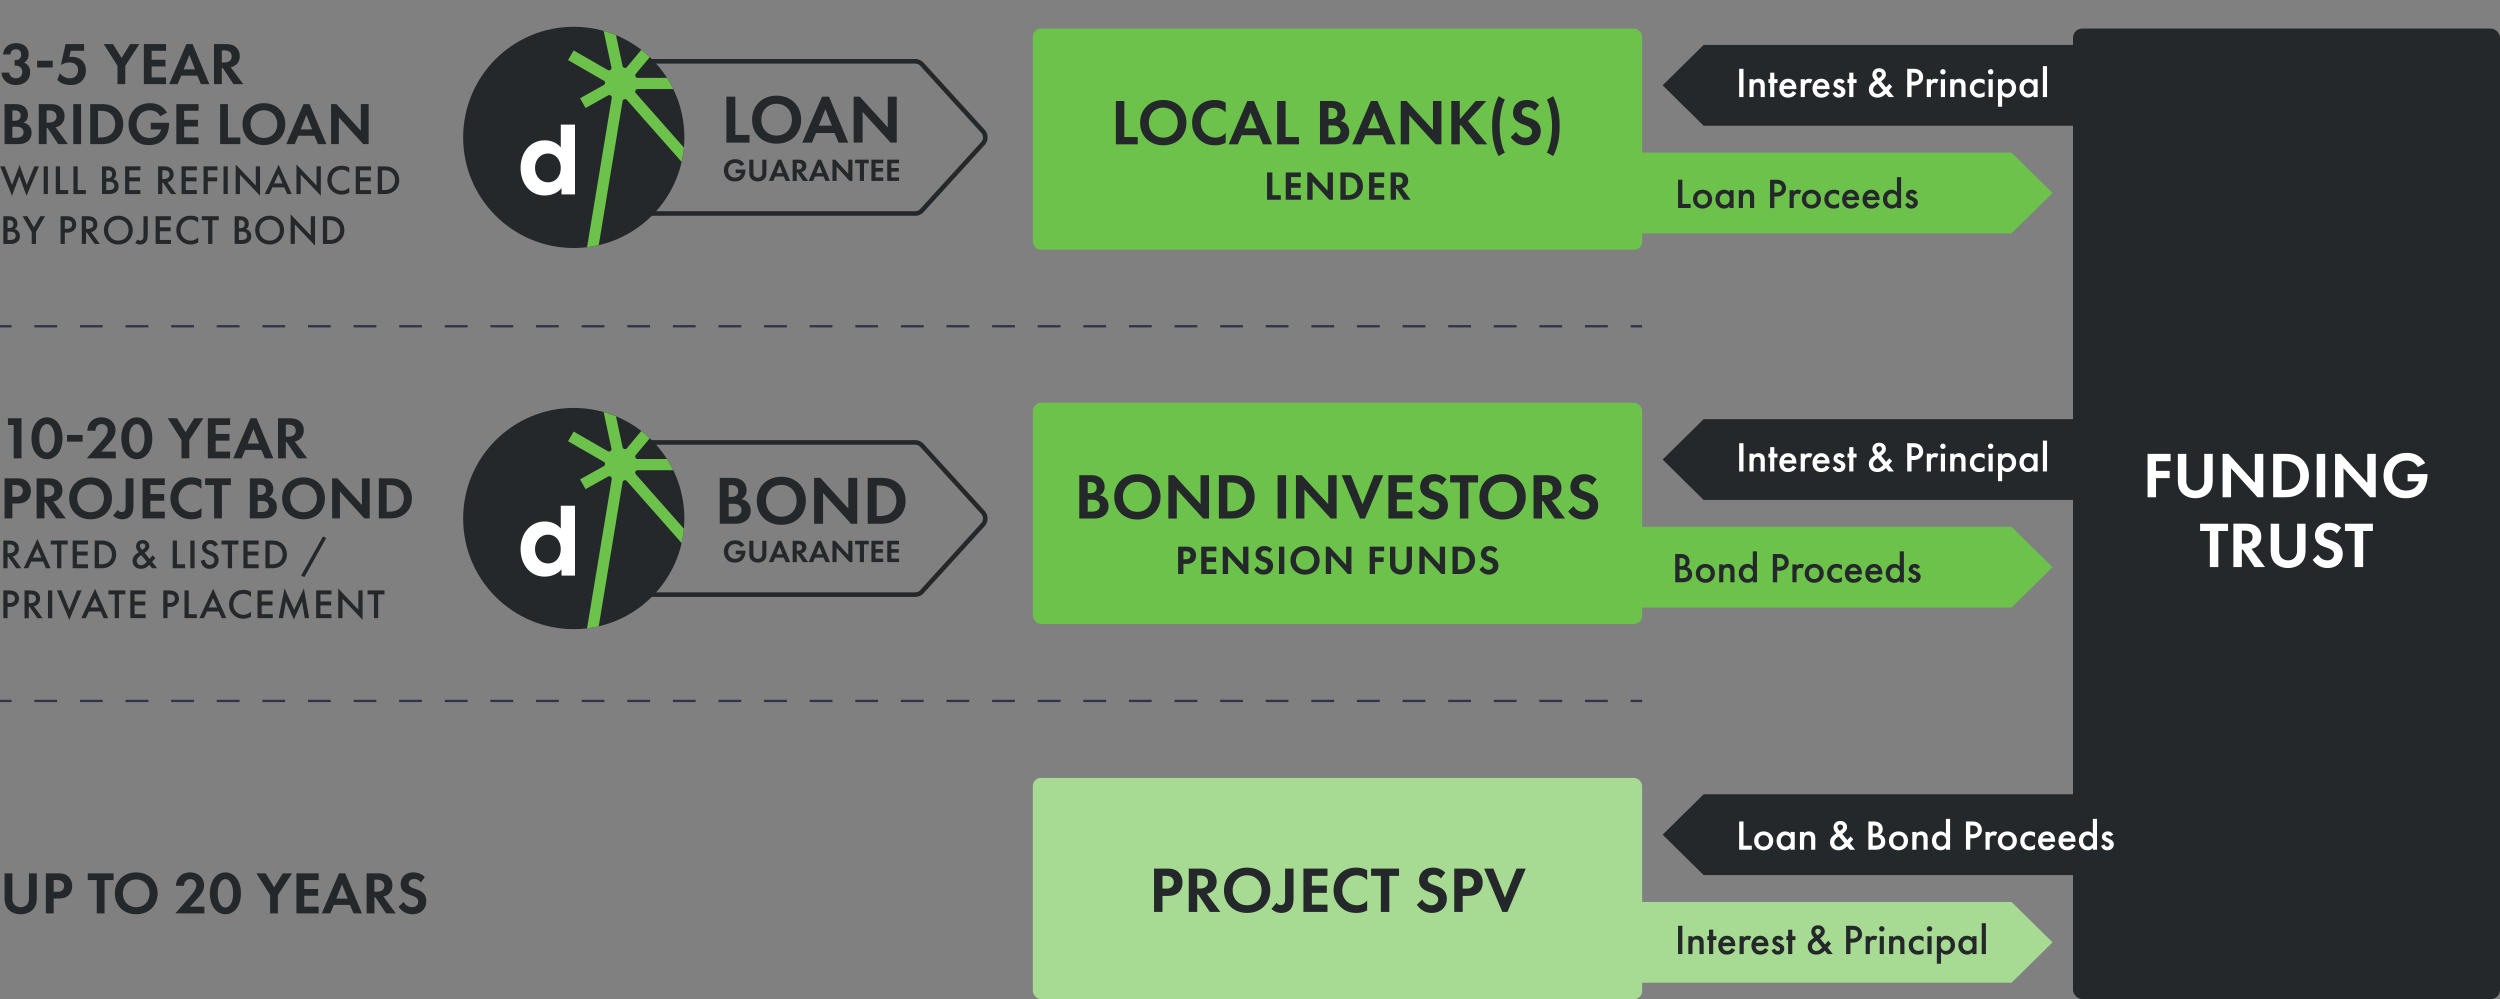 <svg xmlns="http://www.w3.org/2000/svg" viewBox="0 0 541.123 216.26"><rect x="0" y="0" width="541.123" height="216.26" fill="#808080" stroke="none"/><defs><clipPath id="a"><path fill="none" d="M100.247 29.74c0 13.223 10.719 23.943 23.942 23.943s23.942-10.72 23.942-23.943-10.72-23.942-23.942-23.942-23.942 10.72-23.942 23.942"/></clipPath><clipPath id="b"><path fill="none" d="M100.247 112.238c0 13.223 10.719 23.942 23.942 23.942s23.942-10.72 23.942-23.942-10.72-23.943-23.942-23.943-23.942 10.72-23.942 23.943"/></clipPath></defs><path fill="#a7da92" d="M353.542 195.226h81.853l8.87 8.743-8.87 8.743h-81.853"/><rect width="131.888" height="47.885" x="223.555" y="168.376" fill="#a7da92" rx="1.774" ry="1.774"/><path fill="#25282a" d="M453.932 189.41h-85.185l-8.87-8.743 8.87-8.744h85.185"/><rect width="131.888" height="47.885" x="223.555" y="87.175" fill="#6cc24a" rx="1.774" ry="1.774"/><path fill="#6cc24a" d="M353.542 131.511h81.853l8.87-8.743-8.87-8.743h-81.853"/><rect width="131.888" height="47.885" x="223.555" y="6.176" fill="#6cc24a" rx="1.774" ry="1.774"/><path fill="#6cc24a" d="M353.542 50.513h81.853l8.87-8.743-8.87-8.743h-81.853"/><rect width="92.424" height="210.084" x="448.699" y="6.176" fill="#25282a" rx="2" ry="2"/><path fill="#25282a" d="M450.6 9.724h-81.853l-8.87 8.743 8.87 8.743H450.6M252.521 188.009c1.055 0 1.787.112 2.476.718.76.675.957 1.59.957 2.264 0 .367-.057 1.38-.774 2.097-.52.52-1.294.83-2.377.83h-1.182v3.475h-1.829v-9.384h2.73Zm-.9 4.333h.745c.352 0 .802 0 1.197-.295.336-.267.505-.69.505-1.098 0-.52-.253-.872-.52-1.069-.38-.267-.858-.295-1.294-.295h-.633v2.757Zm8.399-4.333c1.295 0 1.957.338 2.392.703.718.606.929 1.407.929 2.11 0 .916-.365 1.717-1.098 2.21a2.61 2.61 0 0 1-1.026.408l2.926 3.953h-2.279l-2.505-3.77h-.224v3.77h-1.83v-9.384h2.715Zm-.885 4.32h.52c.352 0 1.801-.043 1.801-1.422 0-1.393-1.435-1.407-1.772-1.407h-.55v2.828Zm15.813.379c0 2.856-2.053 4.896-5.008 4.896s-5.008-2.04-5.008-4.896 2.053-4.91 5.008-4.91 5.008 2.054 5.008 4.91Zm-1.885 0c0-1.9-1.294-3.25-3.123-3.25-1.829 0-3.124 1.35-3.124 3.25s1.295 3.236 3.124 3.236c1.829 0 3.123-1.336 3.123-3.236Zm6.924-4.699v6.331c0 .83-.056 2.139-1.097 2.842-.409.267-.971.422-1.534.422a3.093 3.093 0 0 1-2.153-.872l1.112-1.337c.183.267.478.507.914.507.394 0 .62-.17.718-.324.225-.324.211-.943.211-1.52v-6.049h1.83Zm7.344 1.576h-3.376v2.096h3.235v1.576h-3.235v2.56h3.376v1.576h-5.205v-9.384h5.205v1.576Zm8.584 7.47c-.563.296-1.309.549-2.322.549-1.646 0-2.645-.563-3.433-1.309-1.083-1.04-1.505-2.208-1.505-3.587 0-1.702.703-2.927 1.505-3.672.944-.886 2.11-1.238 3.447-1.238.662 0 1.45.112 2.308.577v2.138a3.02 3.02 0 0 0-2.266-1.055c-1.884 0-3.109 1.548-3.109 3.279 0 2.082 1.605 3.207 3.18 3.207.872 0 1.646-.38 2.195-1.028v2.139Zm4.798-7.47v7.808h-1.83v-7.808h-2.11v-1.576h6.05v1.576h-2.11Zm11.157.563c-.549-.732-1.195-.802-1.533-.802-.985 0-1.295.619-1.295 1.097 0 .225.07.436.296.633.225.211.534.324 1.126.535.731.252 1.42.506 1.898.942.423.38.803 1.014.803 1.97 0 1.829-1.323 3.08-3.265 3.08-1.73 0-2.743-1.054-3.235-1.772l1.195-1.14a2.201 2.201 0 0 0 1.97 1.253c.83 0 1.45-.506 1.45-1.294a1.09 1.09 0 0 0-.367-.845c-.351-.323-.914-.506-1.448-.69-.493-.168-1.084-.393-1.562-.815-.31-.268-.746-.788-.746-1.744 0-1.38.929-2.758 3.011-2.758.59 0 1.702.112 2.66 1.098l-.958 1.252Zm5.629-2.139c1.055 0 1.786.112 2.476.718.76.675.957 1.59.957 2.264 0 .367-.057 1.38-.775 2.097-.52.52-1.294.83-2.377.83h-1.18v3.475h-1.83v-9.384h2.73Zm-.9 4.333h.745c.351 0 .802 0 1.196-.295.338-.267.506-.69.506-1.098 0-.52-.253-.872-.52-1.069-.38-.267-.858-.295-1.295-.295h-.632v2.757Zm6.641-4.333 2.504 6.303 2.504-6.303h1.998l-3.968 9.384h-1.096l-3.94-9.384h1.997ZM.663 11.795c.156-1.573 1.339-2.457 2.821-2.457 1.664 0 2.717.936 2.717 2.392 0 .455-.09 1.313-1 1.82.35.144 1.325.637 1.325 2.067 0 1.782-1.378 2.783-3.094 2.783-1.664 0-2.977-1.028-3.12-2.692h1.69c.104.715.611 1.236 1.443 1.236.975 0 1.39-.716 1.39-1.378 0-.638-.389-1.353-1.441-1.353h-.222v-1.222h.234c.832 0 1.183-.585 1.183-1.183 0-.689-.455-1.144-1.144-1.144-.598 0-1.157.39-1.196 1.131H.663Zm7.371 1.352h3.38v1.456h-3.38v-1.456ZM18.2 10.99h-2.887l-.311 1.364a3.83 3.83 0 0 1 .585-.052c.923 0 1.742.364 2.235.871.69.702.768 1.56.768 2.08 0 .937-.286 1.664-.884 2.262-.69.69-1.456.885-2.38.885-.468 0-1.209-.04-1.872-.365a4.334 4.334 0 0 1-1.053-.74l.56-1.457c.233.313.507.572.896.78.43.235.845.326 1.261.326.716 0 1.118-.3 1.326-.52.247-.26.455-.703.455-1.262 0-.494-.142-.87-.506-1.196-.443-.39-.936-.441-1.352-.441-.611 0-1.223.169-1.872.558l1.026-4.55H18.2v1.456Zm7.228 3.25L22.45 9.532h2.003l1.859 3.016 1.859-3.016h2.002l-3.055 4.706v3.965h-1.69V14.24Zm10.516-3.25h-3.12v1.936h2.99v1.456h-2.99v2.366h3.12v1.456h-4.81v-8.67h4.81v1.455Zm6.774 5.394H39.22l-.767 1.82H36.62l3.73-8.67h1.327l3.627 8.67h-1.82l-.767-1.82Zm-.494-1.378-1.235-3.12-1.235 3.12h2.47Zm6.604-5.473c1.196 0 1.807.312 2.21.65.663.56.858 1.3.858 1.95 0 .845-.337 1.586-1.014 2.041-.22.156-.532.299-.948.377l2.704 3.653H50.53l-2.314-3.484h-.208v3.484h-1.69v-8.67h2.51Zm-.82 3.992h.482c.325 0 1.664-.04 1.664-1.314 0-1.287-1.326-1.3-1.637-1.3h-.508v2.614ZM3.133 22.533c.481 0 1.417 0 2.119.546.507.39.807 1.066.807 1.794 0 1.118-.742 1.573-.976 1.703.572.091.91.338 1.13.546.521.494.625 1.17.625 1.625 0 .507-.143 1.222-.74 1.755-.65.572-1.444.702-2.198.702H.988v-8.67h2.145Zm-.455 3.601h.481c.26 0 1.314-.025 1.314-1.13 0-.794-.612-1.093-1.301-1.093h-.494v2.223Zm0 3.692h.728c.312 0 .78-.012 1.157-.234.417-.247.533-.663.533-1.001 0-.272-.091-.741-.637-.988-.364-.17-.793-.17-1.157-.17h-.624v2.393Zm8.229-7.293c1.197 0 1.808.312 2.21.65.663.56.859 1.3.859 1.95 0 .845-.338 1.586-1.015 2.041-.22.156-.532.299-.948.377l2.704 3.653H12.61l-2.314-3.484h-.208v3.484h-1.69v-8.67h2.51Zm-.82 3.992h.482c.326 0 1.664-.04 1.664-1.314 0-1.287-1.326-1.3-1.637-1.3h-.508v2.614Zm7.463-3.992v8.671h-1.69v-8.67h1.69Zm4.238 0c1.21 0 2.263.13 3.225.845 1.052.793 1.664 2.054 1.664 3.497s-.599 2.692-1.742 3.497c-1.015.715-1.963.832-3.173.832h-2.236v-8.67h2.262Zm-.572 7.215h.52c.429 0 1.366-.026 2.12-.572.688-.494 1.079-1.378 1.079-2.3 0-.911-.377-1.795-1.067-2.315-.702-.52-1.56-.572-2.132-.572h-.52v5.76Zm11.414-3.185h3.978v.104c0 .585-.078 2.405-1.274 3.588-.896.898-2.002 1.145-3.081 1.145s-2.196-.222-3.146-1.17c-.298-.3-1.287-1.392-1.287-3.342 0-1.677.754-2.704 1.274-3.224.65-.663 1.742-1.326 3.42-1.326.65 0 1.339.104 2.002.455.558.286 1.17.806 1.625 1.586l-1.47.793a2.365 2.365 0 0 0-1.014-1.027 2.849 2.849 0 0 0-1.221-.273c-.69 0-1.47.247-2.002.767-.495.481-.871 1.313-.871 2.288 0 1.157.494 1.847.857 2.197.39.377 1 .741 1.924.741.572 0 1.222-.156 1.703-.52.339-.26.677-.702.82-1.326H32.63v-1.456Zm10.348-2.573h-3.12v1.936h2.99v1.456h-2.99v2.366h3.12v1.456h-4.81v-8.67h4.81v1.455Zm6.357-1.457v7.215h2.679v1.456h-4.368v-8.67h1.689Zm12.415 4.342c0 2.639-1.897 4.525-4.628 4.525s-4.628-1.886-4.628-4.525c0-2.64 1.898-4.537 4.628-4.537s4.628 1.898 4.628 4.537Zm-1.742 0c0-1.755-1.196-3.003-2.886-3.003s-2.886 1.248-2.886 3.003 1.196 2.99 2.886 2.99 2.886-1.235 2.886-2.99Zm8.047 2.509h-3.497l-.767 1.82h-1.833l3.73-8.67h1.327l3.627 8.67h-1.82l-.767-1.82Zm-.494-1.378-1.235-3.12-1.235 3.12h2.47Zm4.095 3.198v-8.67h1.17l5.278 5.785v-5.786h1.69v8.671h-1.17l-5.278-5.798v5.798h-1.69ZM1.026 36l1.584 4.016 1.621-4.304 1.567 4.304L7.437 36h.99l-2.683 6.392-1.566-4.258-1.585 4.258L.036 36h.99Zm9.342 0v6.005H9.45V36h.92Zm2.629 0v5.14h1.765v.865h-2.684V36h.92Zm3.816 0v5.14h1.764v.865h-2.682V36h.917Zm6.173 0c.774 0 1.26.099 1.657.468.324.307.476.693.476 1.188 0 .235-.035.478-.18.712a.99.99 0 0 1-.45.414c.109.027.478.126.775.432.324.342.396.757.396 1.126 0 .432-.108.773-.396 1.08-.478.504-1.225.585-1.684.585h-1.504V36h.91Zm.01 2.584h.278c.225 0 .53-.027.747-.234.208-.198.234-.477.234-.684 0-.18-.026-.396-.216-.576-.207-.198-.468-.226-.73-.226h-.314v1.72Zm0 2.557h.557c.261 0 .676-.045.909-.235a.858.858 0 0 0 .298-.666.898.898 0 0 0-.243-.63c-.252-.243-.621-.27-.946-.27h-.576v1.8Zm7.398-4.277h-2.395v1.522h2.322v.864H28v1.89h2.395v.865H27.08V36h3.314v.864ZM35.29 36c.728 0 1.196.09 1.583.352.657.44.711 1.152.711 1.413 0 .864-.531 1.494-1.332 1.675l1.872 2.565h-1.106l-1.72-2.458h-.162v2.458h-.92V36h1.073Zm-.154 2.755h.288c.252 0 1.278-.027 1.278-.981 0-.846-.802-.927-1.252-.927h-.314v1.908Zm7.469-1.891h-2.394v1.522h2.322v.864h-2.322v1.89h2.394v.865h-3.312V36h3.312v.864Zm4.465 0h-2.089v1.522h2.017v.864h-2.017v2.755h-.919V36h3.008v.864ZM49.3 36v6.005h-.917V36h.918Zm1.712 6.005v-6.41l4.356 4.564V36h.92v6.374L51.93 37.81v4.195h-.918Zm10.511-1.449h-2.565l-.657 1.45h-.99l2.988-6.356 2.846 6.355h-.99l-.632-1.45Zm-.369-.864-.89-2.036-.928 2.036h1.818Zm3.016 2.313v-6.41l4.356 4.564V36h.92v6.374l-4.358-4.564v4.195h-.918Zm11.43-4.601c-.666-.602-1.287-.666-1.63-.666-1.305 0-2.187.963-2.187 2.288 0 1.268.918 2.25 2.196 2.25.721 0 1.279-.37 1.622-.694v1.09c-.604.36-1.234.45-1.648.45-1.09 0-1.774-.495-2.125-.828-.702-.657-.963-1.423-.963-2.268 0-1.108.46-1.873.963-2.351.621-.585 1.342-.783 2.17-.783.549 0 1.08.1 1.603.432v1.08Zm4.716-.54h-2.394v1.522h2.322v.864h-2.322v1.89h2.394v.865h-3.312V36h3.312v.864ZM83.033 36c.837 0 1.567.09 2.233.585.73.55 1.152 1.423 1.152 2.422s-.414 1.863-1.206 2.422c-.702.495-1.36.576-2.196.576h-1.243V36h1.26Zm-.342 5.14h.396c.45 0 1.071-.035 1.594-.422.414-.315.819-.892.819-1.711 0-.792-.378-1.413-.81-1.728-.522-.378-1.162-.415-1.603-.415h-.396v4.277ZM1.63 46.8c.773 0 1.26.1 1.656.468.324.306.477.693.477 1.188 0 .235-.035.478-.18.712a1 1 0 0 1-.45.414c.108.027.477.126.774.432.324.343.397.757.397 1.126 0 .431-.109.773-.397 1.08-.477.504-1.224.585-1.683.585H.72V46.8h.909Zm.009 2.584h.279c.225 0 .531-.027.747-.234.207-.199.233-.477.233-.684 0-.18-.026-.396-.215-.576-.207-.198-.468-.226-.73-.226H1.64v1.72Zm0 2.557h.557c.262 0 .676-.045.91-.235a.858.858 0 0 0 .297-.666.903.903 0 0 0-.243-.63c-.252-.243-.62-.27-.945-.27h-.576v1.8Zm5.227-1.729L4.895 46.8h1.043l1.387 2.404L8.712 46.8h1.044l-1.972 3.412v2.593h-.918v-2.593Zm7.57-3.412c.369 0 .881.036 1.314.324.504.333.747.91.747 1.458 0 .352-.09.892-.585 1.315-.477.405-1.026.468-1.468.468h-.414v2.44h-.919V46.8h1.325Zm-.406 2.719h.414c.792 0 1.17-.387 1.17-.946 0-.333-.135-.926-1.178-.926h-.406v1.872Zm4.744-2.719c.729 0 1.198.09 1.584.352.658.44.711 1.152.711 1.413 0 .864-.53 1.494-1.332 1.674l1.872 2.566h-1.106l-1.72-2.458h-.162v2.458h-.918V46.8h1.071Zm-.153 2.755h.288c.252 0 1.279-.027 1.279-.982 0-.845-.802-.926-1.252-.926h-.315v1.908Zm10.116.252c0 1.764-1.323 3.115-3.124 3.115-1.8 0-3.123-1.35-3.123-3.115s1.323-3.115 3.123-3.115c1.801 0 3.124 1.35 3.124 3.115Zm-.918 0c0-1.332-.918-2.269-2.206-2.269-1.287 0-2.205.937-2.205 2.269 0 1.333.918 2.268 2.205 2.268 1.288 0 2.206-.935 2.206-2.268Zm4.159-3.007v3.89c0 .476-.019.954-.226 1.368-.189.378-.594.864-1.413.864a1.9 1.9 0 0 1-1.063-.307l.45-.773a.922.922 0 0 0 .63.216c.154 0 .45-.028.604-.405.054-.135.099-.352.099-.963V46.8h.919Zm5.021.864h-2.395v1.522h2.323v.864h-2.323v1.89H37v.865h-3.313V46.8H37v.864Zm5.905.54c-.667-.602-1.288-.666-1.63-.666-1.305 0-2.187.963-2.187 2.287 0 1.269.918 2.25 2.196 2.25.72 0 1.279-.369 1.621-.693v1.09c-.603.36-1.233.45-1.647.45-1.09 0-1.775-.495-2.125-.828-.702-.657-.964-1.423-.964-2.269 0-1.107.46-1.873.964-2.35.62-.585 1.34-.783 2.17-.783.549 0 1.08.1 1.602.432v1.08Zm3.068-.54v5.14h-.918v-5.14h-1.378V46.8h3.673v.864h-1.377Zm5.732-.864c.774 0 1.26.1 1.656.468.325.306.477.693.477 1.188 0 .235-.035.478-.18.712a1 1 0 0 1-.45.414c.108.027.478.126.774.432.325.343.397.757.397 1.126 0 .431-.108.773-.397 1.08-.477.504-1.224.585-1.683.585h-1.503V46.8h.91Zm.009 2.584h.28c.224 0 .53-.027.746-.234.207-.199.234-.477.234-.684 0-.18-.027-.396-.216-.576-.207-.198-.468-.226-.73-.226h-.314v1.72Zm0 2.557h.558c.261 0 .675-.045.909-.235a.858.858 0 0 0 .298-.666.903.903 0 0 0-.244-.63c-.252-.243-.62-.27-.945-.27h-.576v1.8Zm9.775-2.134c0 1.764-1.323 3.115-3.124 3.115-1.8 0-3.124-1.35-3.124-3.115s1.324-3.115 3.124-3.115c1.801 0 3.124 1.35 3.124 3.115Zm-.918 0c0-1.332-.918-2.269-2.206-2.269-1.287 0-2.205.937-2.205 2.269 0 1.333.918 2.268 2.205 2.268 1.288 0 2.206-.935 2.206-2.268Zm2.338 2.998v-6.41l4.358 4.564V46.8h.919v6.374l-4.358-4.564v4.195h-.919Zm8.245-6.005c.837 0 1.567.09 2.233.585.73.55 1.152 1.423 1.152 2.422s-.414 1.863-1.206 2.422c-.702.495-1.36.576-2.196.576h-1.243V46.8h1.26Zm-.341 5.14h.395c.45 0 1.071-.035 1.594-.422a2.12 2.12 0 0 0 .82-1.711c0-.792-.379-1.413-.811-1.729-.522-.378-1.162-.414-1.603-.414h-.395v4.277ZM2.964 91.987H1.716V90.53h2.938v8.671h-1.69v-7.214Zm3.848 2.873c0-2.978 1.625-4.525 3.354-4.525s3.354 1.547 3.354 4.537c0 2.978-1.625 4.525-3.354 4.525-1.73 0-3.354-1.547-3.354-4.537Zm1.69 0c0 2.261.923 3.08 1.664 3.08s1.664-.819 1.664-3.08c0-2.25-.936-3.069-1.664-3.069-.729 0-1.664.82-1.664 3.069Zm6.006-.716h3.38V95.6h-3.38v-1.456Zm6.812 2.158c.156-.182 1.17-1.339 1.48-1.807.235-.351.509-.883.509-1.391 0-.78-.56-1.313-1.288-1.313-.884 0-1.352.702-1.377 1.444H18.9c.078-1.769 1.327-2.9 3.042-2.9 2.015 0 3.055 1.378 3.055 2.756 0 1.339-.896 2.3-1.572 3.03l-1.495 1.624h3.132v1.456H18.77l2.548-2.899Zm4.939-1.442c0-2.978 1.625-4.525 3.354-4.525s3.354 1.547 3.354 4.537c0 2.978-1.625 4.525-3.354 4.525-1.73 0-3.354-1.547-3.354-4.537Zm1.69 0c0 2.261.923 3.08 1.664 3.08s1.664-.819 1.664-3.08c0-2.25-.936-3.069-1.664-3.069-.728 0-1.664.82-1.664 3.069Zm11.336.377-2.977-4.707h2.003l1.858 3.016 1.86-3.016h2.001l-3.054 4.707V99.2h-1.69v-3.964Zm10.517-3.25h-3.12v1.936h2.99v1.456h-2.99v2.366h3.12v1.456h-4.81v-8.67h4.81v1.456Zm6.773 5.394h-3.497l-.766 1.82h-1.833l3.73-8.67h1.326l3.627 8.67h-1.82l-.767-1.82Zm-.494-1.378-1.234-3.12-1.236 3.12h2.47Zm6.605-5.473c1.196 0 1.806.312 2.21.65.663.56.858 1.3.858 1.95 0 .845-.338 1.586-1.015 2.041-.22.156-.532.299-.948.377l2.704 3.653H64.39l-2.315-3.484h-.208v3.484h-1.69v-8.67h2.51Zm-.82 3.992h.482c.325 0 1.664-.04 1.664-1.314 0-1.287-1.326-1.3-1.638-1.3h-.508v2.614ZM3.51 103.53c.975 0 1.651.104 2.288.664.702.623.885 1.468.885 2.092 0 .338-.053 1.274-.716 1.937-.48.481-1.196.767-2.196.767H2.678v3.211H.988v-8.67H3.51Zm-.832 4.004h.69c.324 0 .74 0 1.105-.273.311-.247.467-.637.467-1.014 0-.481-.234-.805-.481-.988-.35-.247-.793-.272-1.196-.272h-.585v2.547Zm7.762-4.004c1.196 0 1.806.312 2.21.65.663.56.858 1.3.858 1.95 0 .845-.338 1.586-1.015 2.041-.22.156-.532.299-.948.377l2.704 3.653h-2.106l-2.315-3.484H9.62v3.484H7.93v-8.67h2.51Zm-.82 3.992h.482c.325 0 1.664-.04 1.664-1.314 0-1.287-1.327-1.3-1.638-1.3H9.62v2.614Zm14.612.35c0 2.639-1.897 4.525-4.628 4.525s-4.627-1.886-4.627-4.525c0-2.64 1.897-4.537 4.627-4.537s4.628 1.898 4.628 4.537Zm-1.742 0c0-1.755-1.195-3.003-2.886-3.003s-2.885 1.248-2.885 3.003 1.195 2.99 2.885 2.99 2.886-1.235 2.886-2.99Zm6.396-4.342v5.85c0 .768-.052 1.977-1.014 2.626-.377.247-.897.39-1.417.39a2.857 2.857 0 0 1-1.99-.806l1.028-1.234c.17.247.442.467.845.467.364 0 .572-.156.663-.298.208-.3.194-.871.194-1.405v-5.59h1.69Zm6.786 1.457h-3.12v1.936h2.99v1.456h-2.99v2.366h3.12v1.456h-4.81v-8.67h4.81v1.456Zm7.931 6.902c-.521.273-1.21.508-2.146.508-1.52 0-2.443-.52-3.172-1.21-1-.962-1.39-2.04-1.39-3.315 0-1.573.649-2.704 1.39-3.393.871-.819 1.95-1.144 3.186-1.144.61 0 1.339.104 2.132.533v1.976a2.787 2.787 0 0 0-2.093-.975c-1.742 0-2.873 1.43-2.873 3.03 0 1.923 1.481 2.964 2.937 2.964.807 0 1.522-.352 2.029-.95v1.976Zm4.431-6.902v7.214h-1.69v-7.214h-1.95v-1.457h5.59v1.457h-1.95Zm8.191-1.457c.481 0 1.417 0 2.119.546.507.39.806 1.066.806 1.794 0 1.118-.74 1.574-.975 1.703.572.091.91.338 1.13.546.521.494.625 1.17.625 1.625 0 .507-.143 1.222-.74 1.755-.65.572-1.444.702-2.198.702H54.08v-8.67h2.145Zm-.455 3.601h.481c.26 0 1.313-.025 1.313-1.13 0-.794-.61-1.093-1.3-1.093h-.494v2.223Zm0 3.692h.728c.312 0 .78-.012 1.157-.234.416-.247.533-.663.533-1 0-.273-.091-.742-.637-.99-.364-.168-.793-.168-1.157-.168h-.624v2.392Zm14.56-2.951c0 2.639-1.897 4.525-4.628 4.525s-4.628-1.886-4.628-4.525c0-2.64 1.898-4.537 4.628-4.537s4.628 1.898 4.628 4.537Zm-1.742 0c0-1.755-1.195-3.003-2.886-3.003s-2.886 1.248-2.886 3.003 1.196 2.99 2.886 2.99 2.886-1.235 2.886-2.99Zm3.302 4.329v-8.67h1.17l5.278 5.785v-5.786h1.69v8.671h-1.17l-5.279-5.797v5.797h-1.69Zm12.376-8.671c1.209 0 2.261.13 3.224.845 1.053.793 1.664 2.054 1.664 3.497s-.598 2.692-1.742 3.497c-1.015.715-1.963.832-3.172.832h-2.236v-8.67h2.262Zm-.573 7.215h.52c.43 0 1.366-.026 2.12-.572.688-.494 1.08-1.378 1.08-2.3 0-.91-.378-1.795-1.067-2.315-.702-.52-1.56-.571-2.132-.571h-.52v5.758Zm-81.901 6.252c.729 0 1.197.09 1.584.352.657.44.71 1.152.71 1.413 0 .864-.53 1.494-1.331 1.675l1.872 2.565H3.52l-1.72-2.458h-.16v2.458H.72v-6.005h1.071Zm-.153 2.755h.288c.252 0 1.278-.027 1.278-.981 0-.846-.802-.927-1.252-.927H1.64v1.908Zm7.685 1.801H6.76l-.657 1.45h-.99l2.988-6.356 2.845 6.355h-.99l-.63-1.45Zm-.369-.864-.89-2.035-.928 2.035h1.818Zm4.32-2.827v5.14h-.918v-5.14H10.98v-.865h3.673v.865h-1.377Zm5.769 0h-2.395v1.521h2.323v.864h-2.323v1.89h2.395v.865H15.73v-6.005h3.314v.865Zm2.718-.865c.837 0 1.566.09 2.232.585.73.55 1.152 1.423 1.152 2.422s-.414 1.863-1.206 2.422c-.702.495-1.359.576-2.196.576h-1.242v-6.005h1.26Zm-.342 5.14h.395c.45 0 1.072-.035 1.594-.422.414-.315.82-.892.82-1.71 0-.793-.378-1.414-.811-1.73-.522-.377-1.161-.413-1.603-.413h-.395v4.276Zm12.214-1.341-.712.82 1.107 1.386h-1.116l-.594-.738a3.514 3.514 0 0 1-.505.441 2.099 2.099 0 0 1-1.313.414c-1.126 0-1.8-.747-1.8-1.72 0-.791.404-1.205.863-1.548.163-.116.423-.297.477-.333-.207-.207-.594-.666-.594-1.242 0-.684.432-1.387 1.423-1.387.954 0 1.44.657 1.44 1.297 0 .386-.153.638-.261.783-.144.19-.35.396-.747.693l1.062 1.296.684-.773.586.611Zm-3.052-.621a2.82 2.82 0 0 0-.657.495 1.11 1.11 0 0 0-.324.766c0 .486.369.909.935.909.253 0 .46-.09.676-.234.188-.135.45-.387.558-.496l-1.188-1.44Zm.522-1.395c.215-.153.36-.37.36-.594 0-.261-.171-.54-.594-.54-.369 0-.576.224-.576.531 0 .207.107.405.207.521l.27.325.333-.244Zm7.199-1.783v5.14h1.764v.865h-2.682v-6.005h.918Zm3.815 0v6.005H41.2v-6.005h.92Zm4.304 1.333a.967.967 0 0 0-.27-.379.961.961 0 0 0-.65-.215c-.557 0-.845.333-.845.72 0 .18.063.495.648.729l.603.243c1.108.45 1.413 1.08 1.413 1.765 0 1.143-.81 1.926-1.935 1.926-.693 0-1.108-.261-1.413-.603a1.943 1.943 0 0 1-.504-1.17l.909-.198c0 .297.107.576.252.765.17.216.423.36.783.36.559 0 .99-.406.99-1.008 0-.612-.467-.864-.864-1.027l-.576-.243c-.495-.207-1.225-.62-1.225-1.521 0-.81.631-1.585 1.756-1.585.649 0 1.018.243 1.206.405.162.145.333.352.46.604l-.738.431Zm3.806-.468v5.14h-.918v-5.14h-1.378v-.865h3.672v.865h-1.376Zm5.769 0h-2.394v1.521h2.322v.864h-2.322v1.89h2.394v.865h-3.313v-6.005h3.313v.865Zm2.717-.865c.837 0 1.566.09 2.232.585.73.55 1.153 1.423 1.153 2.422s-.414 1.863-1.206 2.422c-.703.495-1.36.576-2.197.576h-1.243v-6.005h1.26Zm-.342 5.14h.396c.45 0 1.07-.035 1.593-.422.414-.315.82-.892.82-1.71 0-.793-.378-1.414-.81-1.73-.522-.377-1.162-.413-1.603-.413h-.396v4.276Zm11.529-6.022.721.325-4.735 8.48-.721-.324 4.735-8.48ZM2.044 127.797c.37 0 .882.036 1.314.324.504.333.747.91.747 1.458 0 .352-.09.892-.584 1.315-.478.405-1.027.469-1.468.469h-.414v2.439H.72v-6.005h1.323Zm-.405 2.719h.414c.792 0 1.17-.387 1.17-.945 0-.333-.135-.927-1.179-.927h-.405v1.872Zm4.743-2.719c.728 0 1.197.09 1.584.352.657.44.71 1.152.71 1.413 0 .864-.53 1.494-1.331 1.675l1.872 2.565H8.11l-1.72-2.458h-.16v2.458h-.92v-6.005h1.07Zm-.153 2.755h.288c.252 0 1.278-.027 1.278-.981 0-.846-.802-.927-1.252-.927h-.314v1.908Zm5.076-2.755v6.005h-.918v-6.005h.918Zm2.015 0 1.675 4.187 1.674-4.187h.99l-2.664 6.392-2.665-6.392h.99Zm8.48 4.556h-2.566l-.657 1.449h-.99l2.99-6.356 2.844 6.356h-.99l-.631-1.45Zm-.37-.865-.89-2.035-.928 2.035h1.819Zm4.321-2.827v5.14h-.918v-5.14h-1.378v-.864h3.673v.864H25.75Zm5.769 0h-2.394v1.522h2.322v.864h-2.322v1.89h2.395v.865h-3.314v-6.005h3.314v.864Zm5.148-.864c.37 0 .882.036 1.314.324.504.333.747.91.747 1.458 0 .352-.09.892-.584 1.315-.478.405-1.027.469-1.468.469h-.414v2.439h-.92v-6.005h1.325Zm-.405 2.719h.414c.792 0 1.17-.387 1.17-.945 0-.333-.135-.927-1.179-.927h-.405v1.872Zm4.59-2.719v5.14h1.764v.865h-2.683v-6.005h.919Zm6.517 4.556h-2.566l-.658 1.449h-.99l2.989-6.356 2.845 6.356H48l-.63-1.45Zm-.37-.865-.89-2.035-.928 2.035H47Zm7.326-2.287c-.667-.602-1.288-.666-1.63-.666-1.305 0-2.187.963-2.187 2.287 0 1.269.918 2.25 2.196 2.25.72 0 1.278-.369 1.621-.693v1.09c-.603.36-1.233.45-1.647.45-1.09 0-1.775-.495-2.125-.828-.702-.657-.964-1.423-.964-2.269 0-1.107.46-1.873.964-2.35.62-.585 1.34-.783 2.17-.783.548 0 1.08.1 1.602.432v1.08Zm4.716-.54h-2.395v1.522h2.323v.864h-2.323v1.89h2.395v.865h-3.313v-6.005h3.313v.864Zm1.276 5.141 1.261-6.455 2.089 4.663 2.106-4.663 1.134 6.455h-.935l-.613-3.62-1.747 3.9-1.728-3.908-.63 3.628h-.937Zm11.432-5.141h-2.395v1.522h2.323v.864h-2.323v1.89h2.395v.865h-3.313v-6.005h3.313v.864Zm1.457 5.141v-6.41l4.356 4.564v-4.159h.92v6.374l-4.358-4.564v4.195h-.918Zm8.649-5.141v5.14h-.918v-5.14h-1.377v-.864h3.672v.864h-1.377ZM2.678 189.028v5.446c0 .663.221 1.066.416 1.287.247.3.702.599 1.379.599.675 0 1.13-.3 1.378-.6.194-.22.416-.623.416-1.286v-5.446h1.69v5.303c0 .82-.13 1.652-.65 2.315-.624.818-1.717 1.248-2.834 1.248-1.118 0-2.211-.43-2.835-1.248-.52-.663-.65-1.495-.65-2.315v-5.303h1.69Zm9.775 0c.976 0 1.651.103 2.288.663.702.623.885 1.468.885 2.092 0 .338-.053 1.274-.716 1.937-.48.481-1.195.768-2.196.768H11.62v3.21H9.93v-8.67h2.522Zm-.832 4.003h.69c.325 0 .74 0 1.105-.273.312-.247.468-.637.468-1.014 0-.481-.235-.805-.482-.988-.35-.247-.793-.272-1.196-.272h-.585v2.547Zm11.012-2.547v7.214h-1.69v-7.214h-1.95v-1.456h5.59v1.456h-1.95Zm11.479 2.886c0 2.638-1.897 4.524-4.628 4.524s-4.628-1.886-4.628-4.525c0-2.64 1.898-4.537 4.628-4.537s4.628 1.898 4.628 4.537Zm-1.742 0c0-1.756-1.195-3.004-2.886-3.004s-2.885 1.248-2.885 3.003 1.195 2.99 2.885 2.99 2.886-1.235 2.886-2.99Zm8.125 1.429c.156-.182 1.17-1.339 1.482-1.807.234-.351.507-.883.507-1.391 0-.78-.56-1.313-1.287-1.313-.884 0-1.352.702-1.378 1.444h-1.742c.078-1.769 1.326-2.9 3.042-2.9 2.015 0 3.055 1.378 3.055 2.756 0 1.339-.897 2.3-1.572 3.03l-1.496 1.624h3.133v1.456h-6.292l2.548-2.899Zm4.94-1.442c0-2.978 1.625-4.525 3.354-4.525s3.354 1.547 3.354 4.537c0 2.978-1.625 4.525-3.354 4.525-1.73 0-3.354-1.547-3.354-4.537Zm1.69 0c0 2.261.923 3.08 1.664 3.08s1.664-.819 1.664-3.08c0-2.25-.936-3.069-1.664-3.069-.728 0-1.664.82-1.664 3.069Zm11.335.377-2.977-4.706h2.003l1.859 3.015 1.86-3.015h2.001l-3.055 4.706v3.964h-1.69v-3.964Zm10.518-3.25h-3.12v1.936h2.99v1.456h-2.99v2.366h3.12v1.456h-4.81v-8.67h4.81v1.456Zm6.773 5.394h-3.497l-.767 1.82h-1.833l3.73-8.67h1.327l3.627 8.67h-1.82l-.767-1.82Zm-.494-1.378-1.235-3.12-1.235 3.12h2.47Zm6.604-5.472c1.197 0 1.807.311 2.21.649.663.56.859 1.3.859 1.95 0 .845-.338 1.586-1.015 2.041-.22.156-.532.299-.948.377l2.704 3.653h-2.107l-2.314-3.484h-.208v3.484h-1.69v-8.67h2.51Zm-.819 3.99h.481c.326 0 1.664-.038 1.664-1.313 0-1.287-1.326-1.3-1.637-1.3h-.508v2.614Zm10.036-2.015c-.507-.676-1.104-.741-1.417-.741-.91 0-1.196.572-1.196 1.015 0 .208.065.402.273.585.208.194.494.298 1.04.494.676.233 1.314.467 1.755.87.39.351.741.936.741 1.82 0 1.69-1.221 2.848-3.016 2.848-1.599 0-2.534-.976-2.99-1.639l1.105-1.053a2.034 2.034 0 0 0 1.82 1.158c.767 0 1.34-.468 1.34-1.197 0-.311-.104-.558-.339-.78-.325-.299-.844-.468-1.339-.637-.455-.156-1-.364-1.443-.754-.286-.247-.688-.728-.688-1.612 0-1.273.857-2.548 2.78-2.548.548 0 1.574.104 2.459 1.014l-.885 1.157Z"/><path fill="#fff" d="M469.822 99.82h-3.151v2.095h2.954v1.576h-2.954v4.136h-1.83v-9.384h4.981v1.577Zm3.406-1.577v5.895c0 .718.239 1.154.45 1.392.266.325.76.648 1.49.648s1.225-.323 1.492-.648c.211-.238.45-.674.45-1.392v-5.895h1.83v5.74c0 .886-.141 1.787-.705 2.504-.674.887-1.856 1.351-3.066 1.351s-2.392-.464-3.067-1.35c-.563-.718-.704-1.619-.704-2.504v-5.74h1.83Zm7.852 9.384v-9.384h1.265l5.712 6.261v-6.26h1.829v9.383h-1.266l-5.712-6.274v6.274h-1.829Zm13.395-9.384c1.307 0 2.447.141 3.488.914 1.14.859 1.8 2.224 1.8 3.786s-.646 2.912-1.884 3.784c-1.098.773-2.124.9-3.433.9h-2.42v-9.384h2.449Zm-.62 7.808h.563c.464 0 1.478-.027 2.293-.618.746-.535 1.168-1.491 1.168-2.49 0-.986-.408-1.942-1.153-2.505-.76-.563-1.689-.618-2.308-.618h-.563v6.231Zm9.428-7.808v9.384h-1.829v-9.384h1.83Zm2.139 9.384v-9.384h1.265l5.712 6.261v-6.26h1.83v9.383h-1.266l-5.712-6.274v6.274h-1.83Zm15.702-5.022h4.305v.112c0 .633-.084 2.603-1.378 3.883-.97.97-2.167 1.238-3.335 1.238-1.167 0-2.377-.24-3.404-1.266-.324-.324-1.393-1.505-1.393-3.616 0-1.814.815-2.926 1.379-3.489.703-.717 1.885-1.435 3.7-1.435.703 0 1.448.113 2.166.493.606.31 1.267.872 1.759 1.716l-1.59.859a2.557 2.557 0 0 0-1.098-1.112 3.082 3.082 0 0 0-1.322-.295c-.745 0-1.59.267-2.166.83-.535.52-.943 1.42-.943 2.475 0 1.252.535 1.998.928 2.378.422.408 1.083.802 2.082.802.62 0 1.323-.169 1.843-.563.366-.28.733-.76.887-1.435h-2.42v-1.575ZM480.15 114.93v7.808h-1.829v-7.807h-2.11v-1.576h6.05v1.576h-2.11Zm5.98-1.575c1.295 0 1.956.338 2.391.703.718.605.93 1.407.93 2.11 0 .915-.366 1.717-1.098 2.21-.239.168-.577.322-1.027.407l2.926 3.953h-2.278l-2.505-3.77h-.225v3.77h-1.829v-9.383h2.715Zm-.886 4.319h.52c.352 0 1.801-.042 1.801-1.42 0-1.394-1.435-1.408-1.772-1.408h-.549v2.828Zm8.077-4.319v5.894c0 .718.24 1.155.45 1.393.267.324.76.647 1.492.647s1.223-.323 1.49-.647c.212-.238.451-.675.451-1.393v-5.894h1.83v5.74c0 .886-.141 1.786-.705 2.504-.675.887-1.856 1.35-3.066 1.35s-2.392-.463-3.068-1.35c-.562-.718-.703-1.618-.703-2.504v-5.74h1.83Zm12.466 2.138c-.549-.731-1.195-.801-1.533-.801-.985 0-1.295.619-1.295 1.096 0 .226.071.437.296.634.224.211.534.323 1.125.534.732.253 1.422.507 1.9.943.422.38.801 1.013.801 1.97 0 1.828-1.322 3.08-3.264 3.08-1.73 0-2.743-1.054-3.235-1.772l1.195-1.14a2.201 2.201 0 0 0 1.97 1.252c.83 0 1.45-.506 1.45-1.294a1.09 1.09 0 0 0-.366-.844c-.352-.324-.915-.506-1.45-.69-.492-.168-1.083-.393-1.56-.815-.31-.268-.747-.788-.747-1.744 0-1.38.929-2.758 3.011-2.758.59 0 1.702.112 2.66 1.097l-.958 1.252Zm5.713-.563v7.808h-1.83v-7.807h-2.11v-1.576h6.05v1.576h-2.11Z"/><path fill="#25282a" d="M243.36 21.855v7.807h2.898v1.576h-4.727v-9.383h1.83Zm13.436 4.699c0 2.855-2.054 4.895-5.008 4.895-2.955 0-5.009-2.04-5.009-4.895 0-2.857 2.054-4.91 5.01-4.91 2.953 0 5.007 2.053 5.007 4.91Zm-1.885 0c0-1.9-1.295-3.25-3.123-3.25-1.829 0-3.124 1.35-3.124 3.25s1.295 3.235 3.124 3.235c1.828 0 3.123-1.336 3.123-3.235Zm10.385 4.346c-.564.296-1.309.55-2.322.55-1.646 0-2.645-.563-3.433-1.31-1.083-1.04-1.505-2.207-1.505-3.586 0-1.702.703-2.927 1.505-3.672.943-.887 2.11-1.238 3.447-1.238.661 0 1.45.112 2.308.577v2.138a3.02 3.02 0 0 0-2.266-1.055c-1.884 0-3.11 1.548-3.11 3.278 0 2.082 1.605 3.207 3.18 3.207.873 0 1.647-.38 2.196-1.027V30.9Zm7.246-1.631h-3.784l-.83 1.97h-1.984l4.037-9.384h1.436l3.925 9.383h-1.97l-.83-1.97Zm-.534-1.491-1.337-3.376-1.336 3.376h2.673Zm6.262-5.923v7.807h2.897v1.576h-4.727v-9.383h1.83Zm9.764 0c.52 0 1.533 0 2.293.59.549.422.872 1.154.872 1.942 0 1.21-.802 1.702-1.054 1.843.619.098.984.366 1.223.59.563.536.676 1.267.676 1.76 0 .548-.155 1.322-.802 1.899-.704.619-1.562.76-2.378.76h-3.151v-9.384h2.321Zm-.492 3.897h.52c.282 0 1.421-.028 1.421-1.224 0-.859-.66-1.182-1.407-1.182h-.534v2.406Zm0 3.995h.787c.338 0 .845-.013 1.253-.253.45-.267.576-.717.576-1.084 0-.295-.098-.801-.69-1.069-.393-.183-.857-.183-1.251-.183h-.675v2.59Zm11.748-.478h-3.784l-.83 1.97h-1.984l4.037-9.384h1.436l3.925 9.383h-1.97l-.83-1.97Zm-.534-1.491-1.337-3.376-1.336 3.376h2.673Zm4.432 3.46v-9.383h1.266l5.712 6.26v-6.26h1.83v9.383h-1.267l-5.711-6.274v6.274h-1.83Zm12.777-5.416 3.446-3.967h2.308l-3.968 4.333 4.179 5.05h-2.42l-3.334-4.206-.211.211v3.996h-1.83v-9.384h1.83v3.967Zm8.4 7.948c-.535-.998-.816-1.884-1.04-2.898-.268-1.223-.352-2.222-.352-3.573 0-1.167.055-2.11.323-3.376.253-1.154.59-2.125 1.07-3.096l1.363.746c-.408.83-.59 1.52-.773 2.364a16.155 16.155 0 0 0-.352 3.362c0 .83.056 2.055.352 3.419.169.802.38 1.505.773 2.308l-1.364.745Zm7.836-9.777c-.549-.731-1.195-.801-1.533-.801-.985 0-1.295.619-1.295 1.096 0 .226.071.437.296.634.225.211.534.323 1.125.534.732.253 1.422.507 1.9.943.422.38.801 1.013.801 1.97 0 1.828-1.322 3.08-3.264 3.08-1.73 0-2.743-1.054-3.235-1.772l1.195-1.14a2.201 2.201 0 0 0 1.97 1.252c.83 0 1.45-.506 1.45-1.294a1.09 1.09 0 0 0-.366-.844c-.352-.324-.915-.506-1.45-.69-.492-.168-1.083-.393-1.56-.815-.31-.268-.747-.788-.747-1.744 0-1.38.929-2.758 3.011-2.758.59 0 1.702.112 2.66 1.097l-.958 1.252Zm2.619 9.033c.393-.803.604-1.506.773-2.308.296-1.364.351-2.589.351-3.419 0-1.153-.112-2.194-.351-3.362-.183-.844-.365-1.533-.774-2.364l1.365-.746c.478.971.816 1.942 1.069 3.096.268 1.266.323 2.209.323 3.376 0 1.35-.084 2.35-.351 3.573-.225 1.014-.506 1.9-1.041 2.899l-1.365-.745Zm-59.415 4.299v4.92h1.826v.993h-2.978v-5.913h1.152Zm6.172.994h-2.128v1.32h2.04v.993h-2.04v1.613h2.128v.993h-3.28v-5.913h3.28v.994Zm1.385 4.919v-5.913h.798l3.6 3.946v-3.946h1.152v5.913h-.798l-3.6-3.954v3.954h-1.152Zm8.708-5.913c.825 0 1.543.09 2.2.577.717.54 1.134 1.4 1.134 2.384s-.408 1.835-1.189 2.385c-.691.487-1.337.567-2.163.567h-1.524v-5.913h1.543Zm-.39 4.92h.355c.293 0 .93-.017 1.445-.39.47-.336.735-.939.735-1.569 0-.62-.256-1.223-.726-1.578-.479-.354-1.064-.39-1.454-.39h-.355v3.927Zm8.336-3.926h-2.128v1.32h2.04v.993h-2.04v1.613h2.128v.993h-3.28v-5.913h3.28v.994Zm3.096-.994c.815 0 1.232.213 1.507.444.452.38.585.886.585 1.33 0 .576-.23 1.08-.692 1.391-.15.107-.363.205-.646.257l1.844 2.491h-1.437l-1.578-2.375h-.142v2.375h-1.152v-5.913h1.71Zm-.559 2.722h.328c.222 0 1.135-.026 1.135-.895 0-.878-.904-.887-1.117-.887h-.346v1.782Zm61.993-1.137v5.237h1.798v.88h-2.733v-6.118h.935Zm6.437 4.19c0 1.183-.898 2.046-2.062 2.046-1.166 0-2.064-.863-2.064-2.045 0-1.193.898-2.036 2.064-2.036 1.164 0 2.062.843 2.062 2.036Zm-.917.01c0-.88-.577-1.238-1.145-1.238-.57 0-1.147.358-1.147 1.238 0 .743.44 1.23 1.147 1.23.706 0 1.145-.487 1.145-1.23Zm4.676-1.944h.898v3.86h-.898v-.403a1.487 1.487 0 0 1-1.156.523c-1.192 0-1.87-.99-1.87-2.054 0-1.257.86-2.027 1.88-2.027.283 0 .779.073 1.146.55v-.449Zm-2.11 1.944c0 .67.422 1.23 1.073 1.23.569 0 1.091-.414 1.091-1.22 0-.844-.522-1.248-1.091-1.248-.65 0-1.073.55-1.073 1.238Zm4.135-1.944h.899v.358a1.33 1.33 0 0 1 1.046-.46c.714 0 1.017.358 1.136.524.147.211.239.477.239 1.072v2.367h-.899V42.88c0-.981-.367-1.009-.706-1.009-.403 0-.816.055-.816 1.302v1.853h-.899v-3.86Zm8.105-2.256c.376 0 .898.036 1.339.33.513.34.76.926.76 1.486 0 .357-.092.907-.595 1.339-.487.412-1.046.476-1.496.476h-.421v2.486h-.936v-6.118h1.349Zm-.413 2.769h.421c.807 0 1.193-.394 1.193-.963 0-.339-.138-.944-1.201-.944h-.413v1.907Zm3.299-.513h.899v.348a1.52 1.52 0 0 1 .377-.32c.174-.102.347-.13.55-.13.22 0 .458.038.706.184l-.368.817a.807.807 0 0 0-.458-.138c-.192 0-.385.027-.56.21-.247.267-.247.634-.247.89v2h-.899v-3.86Zm6.786 1.934c0 1.183-.899 2.046-2.063 2.046-1.165 0-2.063-.863-2.063-2.045 0-1.193.898-2.036 2.063-2.036 1.164 0 2.063.843 2.063 2.036Zm-.917.01c0-.88-.578-1.238-1.146-1.238-.57 0-1.146.358-1.146 1.238 0 .743.439 1.23 1.146 1.23.706 0 1.146-.487 1.146-1.23Zm4.84-.761c-.413-.403-.816-.477-1.091-.477-.422 0-.688.174-.853.34s-.33.458-.33.889c0 .449.174.752.349.926.2.193.485.312.815.312a1.51 1.51 0 0 0 1.11-.495v.999c-.22.138-.578.303-1.173.303-.643 0-1.101-.184-1.468-.569-.276-.284-.55-.743-.55-1.449 0-.724.303-1.21.587-1.495.303-.302.788-.568 1.55-.568.293 0 .641.046 1.054.275v1.009Zm4.318 1.798a2.04 2.04 0 0 1-.65.706c-.313.2-.725.293-1.138.293-.514 0-.936-.128-1.302-.495-.367-.368-.568-.899-.568-1.477 0-.596.21-1.174.614-1.586.32-.321.742-.523 1.293-.523.614 0 1.009.266 1.238.505.495.513.541 1.228.541 1.631v.11h-2.77c.018.276.138.588.33.78.212.211.468.248.688.248a.95.95 0 0 0 .614-.192c.157-.12.276-.276.358-.422l.752.422Zm-.889-1.569a.94.94 0 0 0-.275-.523.864.864 0 0 0-.606-.22.867.867 0 0 0-.633.248c-.128.12-.23.302-.275.495h1.79Zm5.308 1.569a2.04 2.04 0 0 1-.65.706c-.313.2-.725.293-1.138.293-.514 0-.936-.128-1.302-.495-.367-.368-.568-.899-.568-1.477 0-.596.21-1.174.614-1.586.32-.321.742-.523 1.293-.523.614 0 1.009.266 1.238.505.495.513.541 1.228.541 1.631v.11h-2.77c.018.276.138.588.33.78.212.211.468.248.688.248a.95.95 0 0 0 .614-.192c.157-.12.276-.276.358-.422l.752.422Zm-.889-1.569a.94.94 0 0 0-.275-.523.864.864 0 0 0-.606-.22.867.867 0 0 0-.633.248c-.128.12-.23.302-.275.495h1.789Zm4.675-4.237h.9v6.686h-.9v-.404c-.394.458-.88.523-1.155.523-1.192 0-1.87-.99-1.87-2.054 0-1.257.86-2.027 1.88-2.027.284 0 .779.073 1.146.55v-3.274Zm-2.109 4.769c0 .67.422 1.23 1.073 1.23.57 0 1.092-.414 1.092-1.22 0-.844-.523-1.248-1.092-1.248-.65 0-1.073.55-1.073 1.238Zm5.831-.926c-.092-.147-.266-.33-.55-.33a.381.381 0 0 0-.276.1.291.291 0 0 0-.083.202c0 .101.046.165.13.22.054.037.11.055.302.156l.458.23c.202.1.394.201.541.357.21.211.284.45.284.715 0 .349-.128.652-.339.881-.302.33-.678.43-1.082.43-.248 0-.56-.035-.835-.246a1.514 1.514 0 0 1-.495-.707l.735-.348c.044.128.128.293.21.366a.545.545 0 0 0 .394.147.54.54 0 0 0 .367-.128c.073-.074.128-.193.128-.303s-.036-.201-.119-.293a1.18 1.18 0 0 0-.385-.24l-.33-.155c-.175-.083-.386-.183-.532-.33a.844.844 0 0 1-.275-.651c0-.312.12-.614.32-.825.176-.184.469-.367.945-.367.276 0 .495.055.716.202.128.082.303.23.44.476l-.67.44Z"/><path fill="#fff" d="M377.376 14.887v6.117h-.936v-6.117h.936Zm1.293 2.257h.898v.357a1.33 1.33 0 0 1 1.046-.459c.715 0 1.018.358 1.137.524.146.21.238.476.238 1.072v2.366h-.898V18.86c0-.982-.367-1.01-.706-1.01-.404 0-.817.056-.817 1.303v1.852h-.898v-3.86Zm5.381.825v3.035h-.9V17.97h-.376v-.825h.376V15.73h.9v1.413h.687v.825h-.687Zm4.749 2.154a2.03 2.03 0 0 1-.65.707c-.313.201-.725.293-1.138.293-.514 0-.936-.128-1.302-.495-.367-.367-.568-.898-.568-1.476 0-.596.21-1.174.614-1.586.32-.322.742-.524 1.293-.524.614 0 1.009.267 1.238.505.495.514.541 1.229.541 1.632v.11h-2.77c.018.276.138.587.33.78.212.21.468.248.688.248.248 0 .43-.056.614-.194a1.38 1.38 0 0 0 .358-.42l.752.42Zm-.889-1.567a.94.94 0 0 0-.275-.524.864.864 0 0 0-.606-.22.867.867 0 0 0-.633.249 1.02 1.02 0 0 0-.275.495h1.79Zm1.85-1.412h.9v.347c.1-.119.247-.247.376-.32.174-.101.348-.129.55-.129.22 0 .458.037.706.184l-.367.816a.807.807 0 0 0-.458-.138c-.193 0-.386.028-.56.211-.248.266-.248.633-.248.89v2h-.898v-3.861Zm6.218 2.979a2.03 2.03 0 0 1-.65.707c-.313.201-.725.293-1.139.293-.513 0-.935-.128-1.301-.495-.368-.367-.569-.898-.569-1.476 0-.596.211-1.174.615-1.586.32-.322.742-.524 1.293-.524.614 0 1.008.267 1.238.505.495.514.54 1.229.54 1.632v.11h-2.769c.018.276.138.587.33.78.211.21.468.248.688.248.248 0 .43-.056.614-.194a1.38 1.38 0 0 0 .358-.42l.752.42Zm-.89-1.567a.94.94 0 0 0-.275-.524.864.864 0 0 0-.605-.22.867.867 0 0 0-.633.249c-.128.119-.23.302-.275.495h1.789Zm3.539-.395c-.092-.146-.266-.33-.55-.33a.381.381 0 0 0-.275.1.291.291 0 0 0-.083.203c0 .1.046.165.129.22.054.037.11.054.302.156l.458.23c.203.1.395.2.541.357.211.21.285.45.285.715 0 .348-.128.651-.34.88-.302.33-.678.431-1.081.431-.248 0-.56-.036-.835-.247a1.509 1.509 0 0 1-.495-.707l.734-.348c.045.128.128.293.21.367a.545.545 0 0 0 .394.146.54.54 0 0 0 .368-.128c.073-.073.128-.192.128-.302s-.037-.202-.12-.293a1.18 1.18 0 0 0-.384-.24l-.33-.155c-.175-.083-.386-.184-.533-.33a.844.844 0 0 1-.275-.651c0-.312.12-.615.321-.826.175-.183.468-.367.945-.367.275 0 .495.056.715.202.128.082.303.23.44.477l-.669.44Zm2.539-.192v3.035h-.9V17.97h-.375v-.825h.376V15.73h.899v1.413h.688v.825h-.688Zm8.38.788-.725.835 1.128 1.412h-1.136l-.606-.752a3.646 3.646 0 0 1-.514.45c-.376.265-.76.421-1.339.421-1.146 0-1.833-.76-1.833-1.752 0-.806.413-1.228.88-1.577.165-.119.431-.303.486-.339-.211-.21-.605-.678-.605-1.265 0-.698.44-1.412 1.448-1.412.973 0 1.468.669 1.468 1.32 0 .394-.156.651-.266.798-.147.192-.358.403-.761.706l1.082 1.32.697-.788.596.623Zm-3.108-.633c-.203.11-.496.313-.67.505-.257.275-.33.56-.33.78 0 .495.375.925.954.925.256 0 .467-.09.687-.238a5.53 5.53 0 0 0 .568-.504l-1.21-1.468Zm.53-1.42c.221-.157.368-.377.368-.606 0-.266-.174-.55-.606-.55-.376 0-.586.229-.586.541 0 .211.11.412.21.531l.276.33.339-.247Zm7.198-1.817c.376 0 .898.037 1.339.331.514.339.76.926.76 1.485 0 .358-.091.908-.595 1.34-.486.411-1.046.476-1.495.476h-.422v2.485h-.936v-6.117h1.349Zm-.413 2.77h.422c.806 0 1.192-.394 1.192-.963 0-.34-.138-.945-1.201-.945h-.413v1.907Zm3.3-.513h.9v.347c.1-.119.246-.247.375-.32.174-.101.348-.129.55-.129.22 0 .458.037.706.184l-.367.816a.807.807 0 0 0-.458-.138c-.193 0-.386.028-.56.211-.247.266-.247.633-.247.89v2h-.9v-3.861Zm3.492-2.174c.33 0 .578.248.578.578s-.248.577-.578.577-.577-.247-.577-.577.247-.578.577-.578Zm.45 2.174v3.86h-.9v-3.86h.9Zm1.127 0h.899v.357a1.33 1.33 0 0 1 1.045-.459c.715 0 1.018.358 1.137.524.147.21.238.476.238 1.072v2.366h-.898V18.86c0-.982-.367-1.01-.706-1.01-.403 0-.816.056-.816 1.303v1.852h-.899v-3.86Zm7.445 1.182c-.413-.403-.816-.476-1.091-.476-.422 0-.688.174-.853.339s-.33.459-.33.89c0 .449.174.751.349.925.2.193.485.313.815.313a1.51 1.51 0 0 0 1.11-.496v1c-.22.137-.578.302-1.173.302-.643 0-1.101-.183-1.468-.568-.276-.284-.55-.743-.55-1.45 0-.724.303-1.21.587-1.494.303-.302.788-.569 1.55-.569.293 0 .641.046 1.054.276v1.008Zm1.31-3.356c.33 0 .578.248.578.578s-.248.577-.578.577-.577-.247-.577-.577.247-.578.577-.578Zm.45 2.174v3.86h-.9v-3.86h.9Zm2.035 5.96h-.9v-5.96h.9v.422c.33-.395.761-.524 1.146-.524 1.018 0 1.88.78 1.88 2.009 0 1.302-.953 2.072-1.87 2.072-.211 0-.752-.073-1.156-.568v2.549Zm-.055-4.007c0 .807.522 1.22 1.091 1.22.65 0 1.073-.56 1.073-1.23 0-.687-.422-1.237-1.073-1.237-.569 0-1.091.403-1.091 1.247Zm6.839-1.953h.899v3.86h-.899v-.403c-.394.458-.88.522-1.156.522-1.191 0-1.87-.99-1.87-2.053 0-1.257.861-2.028 1.88-2.028.284 0 .78.073 1.146.551v-.45Zm-2.109 1.943c0 .67.422 1.23 1.072 1.23.57 0 1.092-.413 1.092-1.22 0-.844-.522-1.247-1.092-1.247-.65 0-1.072.55-1.072 1.237Zm5.043-4.768v6.685h-.9V14.32h.9Z"/><path fill="#25282a" d="M159.163 20.93v8.274h3.07v1.67h-5.008v-9.943h1.938Zm14.239 4.98c0 3.026-2.176 5.188-5.307 5.188s-5.307-2.162-5.307-5.188 2.176-5.203 5.307-5.203 5.307 2.177 5.307 5.203Zm-1.998 0c0-2.012-1.37-3.444-3.31-3.444-1.937 0-3.309 1.432-3.309 3.444s1.372 3.43 3.31 3.43 3.31-1.418 3.31-3.43Zm9.232 2.877h-4.01l-.88 2.087h-2.101l4.278-9.943h1.52l4.16 9.943h-2.087l-.88-2.087Zm-.567-1.58-1.416-3.578-1.416 3.578h2.832Zm4.699 3.667v-9.943h1.341l6.053 6.634V20.93h1.938v9.943h-1.341l-6.053-6.648v6.648h-1.938Zm-25.525 5.827h2.115v.056c0 .31-.04 1.278-.676 1.907-.478.478-1.065.609-1.639.609-.573 0-1.168-.118-1.673-.622-.16-.16-.684-.74-.684-1.777 0-.891.4-1.437.677-1.714.346-.352.927-.705 1.819-.705.345 0 .712.055 1.064.241.297.153.622.43.863.844l-.78.422a1.253 1.253 0 0 0-.539-.546 1.503 1.503 0 0 0-.65-.145c-.367 0-.782.13-1.065.408-.263.255-.463.697-.463 1.216 0 .615.263.981.456 1.168.207.2.533.394 1.024.394.303 0 .65-.083.905-.276.18-.139.36-.373.436-.705h-1.19V36.7Zm3.844-2.142v2.896c0 .353.117.567.222.684.13.159.373.318.732.318s.602-.159.732-.318c.104-.117.222-.331.222-.684V34.56h.899v2.82c0 .436-.07.878-.346 1.23-.332.436-.912.664-1.507.664s-1.175-.228-1.507-.663c-.276-.353-.346-.795-.346-1.23V34.56h.899Zm6.567 3.642h-1.86l-.407.968h-.975l1.984-4.61h.706l1.927 4.61h-.967l-.408-.968Zm-.262-.732-.658-1.66-.656 1.66h1.314Zm3.511-2.91c.636 0 .961.166 1.175.345.353.297.456.692.456 1.038 0 .449-.18.842-.539 1.085a1.265 1.265 0 0 1-.504.2l1.438 1.942h-1.12l-1.23-1.852h-.111v1.852h-.899v-4.61h1.334Zm-.435 2.122h.256c.172 0 .884-.02.884-.698 0-.685-.705-.692-.87-.692h-.27v1.39Zm5.799 1.52h-1.86l-.408.968h-.975l1.985-4.61h.705l1.928 4.61h-.968l-.407-.968Zm-.263-.732-.657-1.66-.657 1.66h1.314Zm2.178 1.701v-4.611h.622l2.806 3.076v-3.076h.899v4.61h-.622l-2.807-3.083v3.083h-.898Zm6.828-3.837v3.836h-.898v-3.836h-1.037v-.774h2.973v.774h-1.037Zm4.163 0h-1.66v1.03h1.59v.774h-1.59v1.258h1.66v.774h-2.558v-4.61h2.558v.774Zm3.429 0h-1.66v1.03h1.59v.774h-1.59v1.258h1.66v.774h-2.558v-4.61h2.558v.774ZM450.6 90.723h-81.853l-8.87 8.743 8.87 8.743H450.6m-214.67-5.355c.521 0 1.534 0 2.294.59.548.422.872 1.154.872 1.942 0 1.21-.802 1.702-1.055 1.843.62.098.984.366 1.224.59.562.536.675 1.267.675 1.76 0 .548-.155 1.322-.801 1.899-.704.619-1.563.76-2.378.76h-3.152v-9.384h2.322Zm-.492 3.897h.521c.281 0 1.42-.028 1.42-1.224 0-.859-.66-1.182-1.406-1.182h-.535v2.406Zm0 3.995h.788c.337 0 .844-.013 1.253-.253.45-.267.576-.717.576-1.084 0-.295-.099-.801-.69-1.069-.393-.183-.857-.183-1.252-.183h-.675v2.59Zm15.758-3.193c0 2.855-2.053 4.895-5.008 4.895s-5.008-2.04-5.008-4.895c0-2.857 2.053-4.91 5.008-4.91s5.008 2.053 5.008 4.91Zm-1.884 0c0-1.9-1.295-3.25-3.124-3.25-1.829 0-3.124 1.35-3.124 3.25s1.295 3.235 3.124 3.235c1.829 0 3.124-1.336 3.124-3.235Zm3.574 4.685v-9.384h1.265l5.712 6.26v-6.26h1.83v9.384h-1.266l-5.712-6.275v6.275h-1.83Zm13.395-9.384c1.308 0 2.448.14 3.489.914 1.14.858 1.8 2.223 1.8 3.785s-.646 2.912-1.884 3.784c-1.098.774-2.124.9-3.433.9h-2.42v-9.383h2.448Zm-.619 7.807h.563c.463 0 1.477-.027 2.293-.618.746-.535 1.168-1.491 1.168-2.49 0-.985-.409-1.941-1.154-2.505-.76-.562-1.688-.618-2.307-.618h-.563v6.231Zm12.706-7.807v9.384h-1.829v-9.384h1.83Zm2.139 9.384v-9.384h1.265l5.712 6.26v-6.26h1.83v9.384h-1.266l-5.712-6.275v6.275h-1.83Zm11.904-9.384 2.504 6.302 2.504-6.302h1.998l-3.968 9.384h-1.096l-3.94-9.384h1.998Zm13.309 1.576h-3.375v2.096h3.235v1.576h-3.235v2.56h3.376v1.575h-5.205v-9.383h5.205v1.576Zm6.388.562c-.548-.731-1.195-.801-1.533-.801-.985 0-1.295.619-1.295 1.096 0 .226.07.437.296.634.226.211.534.323 1.126.534.732.253 1.421.507 1.899.943.422.38.802 1.013.802 1.97 0 1.828-1.323 3.08-3.264 3.08-1.73 0-2.743-1.054-3.236-1.772l1.196-1.14a2.201 2.201 0 0 0 1.97 1.252c.83 0 1.449-.506 1.449-1.294a1.09 1.09 0 0 0-.367-.844c-.351-.324-.914-.506-1.448-.69-.493-.168-1.084-.393-1.561-.815-.31-.268-.746-.788-.746-1.744 0-1.38.928-2.758 3.01-2.758.591 0 1.702.112 2.66 1.097l-.958 1.252Zm5.713-.562v7.808h-1.829v-7.808h-2.11v-1.576h6.05v1.576h-2.11Zm12.424 3.123c0 2.855-2.054 4.895-5.008 4.895-2.955 0-5.008-2.04-5.008-4.895 0-2.857 2.053-4.91 5.008-4.91 2.954 0 5.008 2.053 5.008 4.91Zm-1.885 0c0-1.9-1.295-3.25-3.123-3.25-1.829 0-3.124 1.35-3.124 3.25s1.295 3.235 3.124 3.235c1.828 0 3.123-1.336 3.123-3.235Zm6.29-4.699c1.295 0 1.956.338 2.392.703.718.605.929 1.407.929 2.11 0 .915-.366 1.717-1.098 2.21-.238.168-.576.322-1.026.407l2.925 3.953h-2.279l-2.504-3.77h-.224v3.77h-1.83v-9.383h2.715Zm-.885 4.32h.52c.352 0 1.8-.043 1.8-1.422 0-1.393-1.435-1.407-1.772-1.407h-.548v2.828Zm10.861-2.182c-.549-.731-1.195-.801-1.533-.801-.986 0-1.295.619-1.295 1.096 0 .226.07.437.296.634.225.211.534.323 1.126.534.731.253 1.42.507 1.898.943.423.38.803 1.013.803 1.97 0 1.828-1.323 3.08-3.265 3.08-1.73 0-2.743-1.054-3.235-1.772l1.195-1.14a2.201 2.201 0 0 0 1.97 1.252c.83 0 1.45-.506 1.45-1.294a1.09 1.09 0 0 0-.367-.844c-.352-.324-.914-.506-1.448-.69-.493-.168-1.084-.393-1.562-.815-.31-.268-.746-.788-.746-1.744 0-1.38.929-2.758 3.01-2.758.592 0 1.703.112 2.66 1.097l-.957 1.252Zm-87.903 13.332c.665 0 1.126.072 1.56.453.479.425.603 1.002.603 1.426 0 .23-.035.87-.488 1.322-.328.328-.815.523-1.498.523h-.745v2.19h-1.152v-5.914h1.72Zm-.568 2.73h.47c.222 0 .506 0 .754-.186a.882.882 0 0 0 .32-.691c0-.328-.16-.55-.329-.674-.24-.168-.54-.185-.815-.185h-.4v1.737Zm7.13-1.736h-2.128v1.32h2.04v.993h-2.04v1.613h2.128v.993h-3.28v-5.913h3.28v.994Zm1.385 4.92v-5.914h.798l3.6 3.946v-3.946h1.152v5.914h-.798l-3.6-3.955v3.955h-1.152Zm10.074-4.566c-.346-.46-.754-.506-.967-.506-.62 0-.815.39-.815.692 0 .142.044.275.185.399.143.133.337.204.71.337.461.16.896.32 1.197.594.266.239.506.638.506 1.24 0 1.153-.834 1.942-2.057 1.942-1.09 0-1.73-.665-2.04-1.117l.754-.718c.284.577.825.79 1.241.79.523 0 .913-.32.913-.816a.685.685 0 0 0-.23-.532c-.222-.204-.577-.32-.913-.435-.311-.106-.683-.248-.984-.513-.195-.17-.47-.498-.47-1.1 0-.87.585-1.737 1.897-1.737.372 0 1.073.07 1.676.691l-.603.79Zm3.246-1.348v5.914h-1.152v-5.914h1.152Zm7.643 2.961c0 1.8-1.294 3.085-3.156 3.085s-3.157-1.285-3.157-3.085 1.295-3.093 3.157-3.093 3.156 1.294 3.156 3.093Zm-1.188 0c0-1.197-.816-2.047-1.968-2.047s-1.968.85-1.968 2.047.815 2.04 1.968 2.04 1.968-.842 1.968-2.04Zm2.521 2.953v-5.914h.798l3.6 3.946v-3.946h1.152v5.914h-.798l-3.6-3.955v3.955h-1.152Zm12.637-4.92h-1.987v1.32h1.862v.993h-1.862v2.607h-1.152v-5.914h3.139v.994Zm2.413-.994v3.715c0 .452.15.727.284.877.168.204.478.408.94.408s.77-.204.939-.408c.133-.15.284-.425.284-.877v-3.715h1.152v3.618c0 .558-.089 1.126-.443 1.578-.426.558-1.17.85-1.933.85s-1.507-.292-1.932-.85c-.355-.452-.444-1.02-.444-1.578v-3.618h1.153Zm5.214 5.914v-5.914h.798l3.6 3.946v-3.946h1.152v5.914h-.798l-3.6-3.955v3.955h-1.152Zm8.71-5.914c.824 0 1.541.09 2.198.577.717.54 1.134 1.4 1.134 2.384s-.408 1.835-1.188 2.385c-.691.487-1.338.568-2.163.568h-1.525v-5.914h1.543Zm-.391 4.92h.354c.293 0 .931-.017 1.446-.39.47-.336.735-.939.735-1.569 0-.62-.257-1.223-.727-1.578-.478-.354-1.063-.39-1.454-.39h-.354v3.927Zm7.964-3.572c-.346-.46-.754-.506-.967-.506-.62 0-.816.39-.816.692 0 .142.044.275.187.399.142.133.336.204.709.337.46.16.895.32 1.196.594.267.239.506.638.506 1.24 0 1.153-.834 1.942-2.057 1.942-1.09 0-1.729-.665-2.039-1.117l.753-.718c.285.577.826.79 1.242.79.523 0 .913-.32.913-.816a.685.685 0 0 0-.23-.532c-.223-.204-.577-.32-.914-.435-.31-.106-.683-.248-.983-.513-.196-.17-.471-.498-.471-1.1 0-.87.586-1.737 1.897-1.737.373 0 1.074.07 1.676.691l-.602.79Zm40.019.235c.788 0 1.283.102 1.688.478.33.311.485.706.485 1.21 0 .238-.036.486-.184.725a1.01 1.01 0 0 1-.458.421c.11.028.487.13.79.44.33.35.403.771.403 1.147 0 .44-.11.788-.403 1.1-.487.514-1.249.597-1.716.597h-1.532v-6.118h.927Zm.009 2.633h.284c.23 0 .541-.028.762-.239.21-.201.238-.485.238-.696 0-.184-.027-.404-.22-.587-.211-.202-.477-.23-.743-.23h-.321v1.752Zm0 2.604h.568c.267 0 .689-.045.927-.239a.876.876 0 0 0 .303-.678.916.916 0 0 0-.248-.642c-.257-.247-.633-.275-.963-.275h-.587v1.834Zm7.647-1.045c0 1.182-.899 2.045-2.063 2.045-1.165 0-2.063-.863-2.063-2.045 0-1.193.898-2.036 2.063-2.036 1.164 0 2.063.843 2.063 2.036Zm-.917.009c0-.88-.578-1.238-1.146-1.238-.57 0-1.146.358-1.146 1.238 0 .743.439 1.23 1.146 1.23.706 0 1.146-.487 1.146-1.23Zm1.841-1.944h.899v.358a1.33 1.33 0 0 1 1.046-.46c.714 0 1.017.358 1.136.524.147.21.239.477.239 1.072v2.367h-.899v-2.146c0-.981-.367-1.009-.706-1.009-.403 0-.816.055-.816 1.302v1.853h-.899v-3.86Zm7.281-2.824h.898v6.685h-.898v-.404a1.487 1.487 0 0 1-1.157.523c-1.191 0-1.87-.99-1.87-2.054 0-1.257.862-2.027 1.88-2.027.284 0 .78.073 1.147.55v-3.274Zm-2.11 4.768c0 .67.422 1.23 1.072 1.23.57 0 1.092-.414 1.092-1.22 0-.844-.522-1.248-1.092-1.248-.65 0-1.072.55-1.072 1.238Zm7.793-4.201c.376 0 .899.038 1.339.331.514.34.76.926.76 1.486 0 .357-.091.907-.595 1.339-.486.412-1.046.476-1.495.476h-.422v2.486h-.935v-6.118h1.348Zm-.413 2.77h.422c.807 0 1.192-.394 1.192-.963 0-.339-.137-.944-1.2-.944h-.414v1.907Zm3.3-.513h.9v.348c.1-.12.246-.247.375-.32.174-.102.348-.13.55-.13.22 0 .458.038.706.184l-.367.817a.807.807 0 0 0-.458-.138c-.192 0-.386.027-.56.21-.247.267-.247.634-.247.89v2h-.9v-3.86Zm6.785 1.935c0 1.182-.898 2.045-2.062 2.045-1.165 0-2.064-.863-2.064-2.045 0-1.193.899-2.036 2.064-2.036 1.164 0 2.062.843 2.062 2.036Zm-.917.009c0-.88-.577-1.238-1.145-1.238-.57 0-1.147.358-1.147 1.238 0 .743.44 1.23 1.147 1.23.706 0 1.145-.487 1.145-1.23Zm4.842-.761c-.413-.403-.817-.477-1.092-.477-.422 0-.687.174-.852.34s-.33.458-.33.889c0 .45.173.752.348.926.201.193.485.312.815.312a1.51 1.51 0 0 0 1.11-.495v.999c-.22.138-.577.303-1.173.303-.643 0-1.1-.184-1.468-.569-.275-.284-.55-.743-.55-1.449 0-.724.303-1.21.587-1.495.303-.302.788-.568 1.55-.568.293 0 .642.046 1.055.275v1.009Zm4.317 1.797a2.03 2.03 0 0 1-.651.707c-.313.201-.725.293-1.138.293-.514 0-.935-.128-1.302-.495-.367-.368-.568-.899-.568-1.477 0-.596.211-1.174.614-1.586.32-.321.743-.523 1.293-.523.615 0 1.01.266 1.239.505.495.513.54 1.228.54 1.631v.11h-2.769c.018.276.138.588.33.78.211.211.468.248.688.248.248 0 .43-.056.614-.193a1.38 1.38 0 0 0 .357-.421l.752.42Zm-.89-1.568a.94.94 0 0 0-.275-.523.864.864 0 0 0-.605-.22.867.867 0 0 0-.633.248c-.128.12-.23.303-.275.495h1.789Zm5.308 1.568a2.03 2.03 0 0 1-.65.707c-.313.201-.725.293-1.138.293-.514 0-.935-.128-1.302-.495-.367-.368-.568-.899-.568-1.477 0-.596.21-1.174.614-1.586.32-.321.742-.523 1.293-.523.614 0 1.009.266 1.239.505.495.513.54 1.228.54 1.631v.11h-2.769c.018.276.138.588.33.78.211.211.468.248.688.248.248 0 .43-.056.614-.193a1.38 1.38 0 0 0 .357-.421l.752.42Zm-.888-1.568a.94.94 0 0 0-.276-.523.864.864 0 0 0-.605-.22.867.867 0 0 0-.633.248c-.128.12-.23.303-.276.495h1.79Zm4.675-4.236h.899v6.685h-.899v-.404c-.394.458-.88.523-1.156.523-1.191 0-1.87-.99-1.87-2.054 0-1.257.861-2.027 1.88-2.027.284 0 .78.073 1.146.55v-3.274Zm-2.11 4.768c0 .67.423 1.23 1.073 1.23.57 0 1.092-.414 1.092-1.22 0-.844-.522-1.248-1.092-1.248-.65 0-1.072.55-1.072 1.238Zm5.832-.926c-.092-.147-.266-.33-.55-.33a.381.381 0 0 0-.275.1.291.291 0 0 0-.083.202c0 .101.046.166.129.22.054.037.11.055.302.156l.458.23c.203.1.395.201.541.357.211.211.285.45.285.715 0 .349-.128.652-.34.881-.302.33-.678.43-1.081.43-.248 0-.56-.035-.835-.246a1.509 1.509 0 0 1-.495-.707l.734-.348c.045.128.128.293.211.366a.545.545 0 0 0 .394.147.54.54 0 0 0 .367-.128c.073-.073.128-.193.128-.303s-.036-.201-.12-.293a1.18 1.18 0 0 0-.384-.24l-.33-.154c-.175-.083-.386-.184-.533-.33a.844.844 0 0 1-.275-.652c0-.311.12-.614.321-.825.175-.184.468-.367.945-.367.275 0 .495.055.715.202.128.082.303.23.44.476l-.669.44Z"/><path fill="#fff" d="M377.376 95.936v6.117h-.936v-6.117h.936Zm1.293 2.257h.898v.357a1.33 1.33 0 0 1 1.046-.459c.715 0 1.018.357 1.137.523.146.211.238.477.238 1.073v2.366h-.898v-2.146c0-.981-.367-1.008-.706-1.008-.404 0-.817.054-.817 1.301v1.853h-.898v-3.86Zm5.381.825v3.035h-.9v-3.035h-.376v-.825h.376v-1.414h.9v1.414h.687v.825h-.687Zm4.749 2.155c-.165.293-.403.55-.65.706-.313.201-.725.293-1.138.293-.514 0-.936-.128-1.302-.495-.367-.367-.568-.898-.568-1.477 0-.595.21-1.173.614-1.586a1.76 1.76 0 0 1 1.293-.523c.614 0 1.009.267 1.238.505.495.514.541 1.228.541 1.632v.11h-2.77c.018.275.138.587.33.78.212.21.468.247.688.247a.95.95 0 0 0 .614-.192 1.38 1.38 0 0 0 .358-.422l.752.422Zm-.889-1.568a.94.94 0 0 0-.275-.524.864.864 0 0 0-.606-.22.867.867 0 0 0-.633.249 1.016 1.016 0 0 0-.275.495h1.79Zm1.85-1.412h.9v.347c.1-.119.247-.247.376-.32.174-.102.348-.129.55-.129.22 0 .458.037.706.184l-.367.816a.807.807 0 0 0-.458-.138c-.193 0-.386.028-.56.211-.248.266-.248.633-.248.89v1.999h-.898v-3.86Zm6.218 2.98a2.05 2.05 0 0 1-.65.706c-.313.201-.725.293-1.139.293-.513 0-.935-.128-1.301-.495-.368-.367-.569-.898-.569-1.477 0-.595.211-1.173.615-1.586a1.76 1.76 0 0 1 1.293-.523c.614 0 1.008.267 1.238.505.495.514.54 1.228.54 1.632v.11h-2.769c.018.275.138.587.33.78.211.21.468.247.688.247a.95.95 0 0 0 .614-.192c.156-.12.276-.275.358-.422l.752.422Zm-.89-1.568a.94.94 0 0 0-.275-.524.864.864 0 0 0-.605-.22.867.867 0 0 0-.633.249 1 1 0 0 0-.275.495h1.789Zm3.539-.395c-.092-.146-.266-.33-.55-.33a.381.381 0 0 0-.275.1.291.291 0 0 0-.083.203c0 .1.046.165.129.22.054.037.11.054.302.156l.458.23c.203.1.395.2.541.357.211.21.285.449.285.715 0 .348-.128.65-.34.88-.302.33-.678.431-1.081.431-.248 0-.56-.036-.835-.247a1.514 1.514 0 0 1-.495-.707l.734-.348c.045.128.128.293.21.367a.545.545 0 0 0 .394.146.54.54 0 0 0 .368-.128c.073-.073.128-.192.128-.303s-.037-.2-.12-.293a1.18 1.18 0 0 0-.384-.239l-.33-.155c-.175-.083-.386-.184-.533-.33a.844.844 0 0 1-.275-.652c0-.311.12-.614.321-.825.175-.183.468-.367.945-.367.275 0 .495.056.715.202.128.082.303.23.44.477l-.669.44Zm2.539-.192v3.035h-.9v-3.035h-.375v-.825h.376v-1.414h.899v1.414h.688v.825h-.688Zm8.38.788-.725.835 1.128 1.412h-1.136l-.606-.752a3.646 3.646 0 0 1-.514.45c-.376.265-.76.421-1.339.421-1.146 0-1.833-.76-1.833-1.752 0-.807.413-1.228.88-1.577.165-.12.431-.303.486-.339-.211-.21-.605-.679-.605-1.266 0-.697.44-1.412 1.448-1.412.973 0 1.468.67 1.468 1.32 0 .395-.156.652-.266.799-.147.192-.358.403-.761.706l1.082 1.32.697-.788.596.623Zm-3.108-.633c-.203.11-.496.313-.67.505-.257.275-.33.56-.33.78 0 .494.375.925.954.925.256 0 .467-.09.687-.238a5.53 5.53 0 0 0 .568-.504l-1.21-1.468Zm.53-1.42c.221-.157.368-.377.368-.606 0-.266-.174-.55-.606-.55-.376 0-.586.228-.586.54 0 .212.11.413.21.532l.276.33.339-.247Zm7.198-1.817c.376 0 .898.037 1.339.33.514.34.76.927.76 1.486 0 .358-.091.907-.595 1.339-.486.412-1.046.477-1.495.477h-.422v2.485h-.936v-6.117h1.349Zm-.413 2.77h.422c.806 0 1.192-.394 1.192-.964 0-.338-.138-.944-1.201-.944h-.413v1.907Zm3.3-.513h.9v.347c.1-.119.246-.247.375-.32.174-.102.348-.129.55-.129.22 0 .458.037.706.184l-.367.816a.807.807 0 0 0-.458-.138c-.193 0-.386.028-.56.211-.247.266-.247.633-.247.89v1.999h-.9v-3.86Zm3.492-2.174c.33 0 .578.248.578.578s-.248.577-.578.577-.577-.247-.577-.577.247-.578.577-.578Zm.45 2.174v3.86h-.9v-3.86h.9Zm1.127 0h.899v.357a1.33 1.33 0 0 1 1.045-.459c.715 0 1.018.357 1.137.523.147.211.238.477.238 1.073v2.366h-.898v-2.146c0-.981-.367-1.008-.706-1.008-.403 0-.816.054-.816 1.301v1.853h-.899v-3.86Zm7.445 1.182c-.413-.403-.816-.476-1.091-.476-.422 0-.688.173-.853.339s-.33.458-.33.89c0 .448.174.751.349.925.2.193.485.312.815.312a1.51 1.51 0 0 0 1.11-.495v1c-.22.137-.578.302-1.173.302-.643 0-1.101-.184-1.468-.568-.276-.284-.55-.743-.55-1.45 0-.724.303-1.21.587-1.495.303-.301.788-.568 1.55-.568.293 0 .641.046 1.054.275v1.01Zm1.31-3.356c.33 0 .578.248.578.578s-.248.577-.578.577-.577-.247-.577-.577.247-.578.577-.578Zm.45 2.174v3.86h-.9v-3.86h.9Zm2.035 5.96h-.9v-5.96h.9v.421c.33-.394.761-.523 1.146-.523 1.018 0 1.88.78 1.88 2.009 0 1.302-.953 2.072-1.87 2.072-.211 0-.752-.073-1.156-.568v2.549Zm-.055-4.007c0 .806.522 1.22 1.091 1.22.65 0 1.073-.56 1.073-1.23 0-.688-.422-1.237-1.073-1.237-.569 0-1.091.403-1.091 1.247Zm6.839-1.953h.899v3.86h-.899v-.403c-.394.458-.88.522-1.156.522-1.191 0-1.87-.99-1.87-2.054 0-1.256.861-2.027 1.88-2.027.284 0 .78.073 1.146.55v-.448Zm-2.109 1.943c0 .67.422 1.23 1.072 1.23.57 0 1.092-.414 1.092-1.22 0-.844-.522-1.247-1.092-1.247-.65 0-1.072.55-1.072 1.237Zm5.043-4.769v6.686h-.9v-6.686h.9Zm-65.704 82.44v5.236h1.798v.881h-2.734v-6.117h.936Zm6.437 4.191c0 1.183-.899 2.045-2.063 2.045-1.165 0-2.063-.862-2.063-2.045 0-1.192.898-2.036 2.063-2.036 1.164 0 2.063.844 2.063 2.036Zm-.917.009c0-.88-.578-1.237-1.146-1.237-.57 0-1.146.357-1.146 1.237 0 .743.439 1.23 1.146 1.23.706 0 1.146-.487 1.146-1.23Zm4.675-1.943h.899v3.86h-.899v-.403c-.394.458-.88.522-1.156.522-1.191 0-1.87-.99-1.87-2.054 0-1.256.861-2.027 1.88-2.027.284 0 .78.073 1.146.55v-.448Zm-2.11 1.943c0 .67.423 1.23 1.073 1.23.57 0 1.092-.414 1.092-1.22 0-.844-.522-1.247-1.092-1.247-.65 0-1.072.55-1.072 1.237Zm4.136-1.943h.898v.357a1.33 1.33 0 0 1 1.046-.459c.715 0 1.018.358 1.137.524.146.21.238.476.238 1.072v2.366h-.898v-2.145c0-.982-.368-1.01-.706-1.01-.404 0-.817.055-.817 1.302v1.853h-.898v-3.86Zm11.543 1.613-.725.835 1.128 1.412h-1.137l-.605-.752a3.646 3.646 0 0 1-.514.45c-.376.265-.76.421-1.339.421-1.146 0-1.834-.76-1.834-1.752 0-.806.413-1.228.881-1.577.165-.12.43-.303.485-.339-.21-.21-.604-.678-.604-1.265 0-.698.44-1.413 1.448-1.413.973 0 1.468.67 1.468 1.32 0 .395-.156.652-.267.799-.146.192-.357.403-.76.706l1.082 1.32.697-.788.596.623Zm-3.109-.633c-.202.11-.495.313-.67.505-.257.275-.33.56-.33.78 0 .494.376.925.954.925.257 0 .468-.09.688-.238a5.53 5.53 0 0 0 .568-.504l-1.21-1.468Zm.531-1.42c.221-.157.368-.377.368-.606 0-.266-.174-.55-.606-.55-.376 0-.587.229-.587.541 0 .21.11.412.211.531l.276.33.339-.247Zm6.776-1.817c.788 0 1.283.101 1.687.477.33.312.486.706.486 1.21 0 .239-.036.487-.184.725a1.01 1.01 0 0 1-.458.422c.11.027.486.129.79.44.33.349.403.77.403 1.147 0 .44-.11.788-.404 1.1-.486.513-1.248.596-1.716.596h-1.53v-6.117h.926Zm.009 2.633h.284c.23 0 .54-.029.762-.24.21-.2.238-.485.238-.696 0-.183-.027-.403-.22-.587-.212-.202-.477-.23-.743-.23h-.321v1.753Zm0 2.603h.568c.267 0 .689-.045.927-.238a.876.876 0 0 0 .303-.679.916.916 0 0 0-.249-.641c-.256-.247-.632-.276-.962-.276h-.587v1.834Zm7.645-1.045c0 1.183-.898 2.045-2.062 2.045-1.165 0-2.064-.862-2.064-2.045 0-1.192.899-2.036 2.064-2.036 1.164 0 2.062.844 2.062 2.036Zm-.917.009c0-.88-.577-1.237-1.145-1.237-.57 0-1.147.357-1.147 1.237 0 .743.44 1.23 1.147 1.23.706 0 1.145-.487 1.145-1.23Zm1.843-1.943h.898v.357a1.33 1.33 0 0 1 1.046-.459c.715 0 1.018.358 1.137.524.147.21.238.476.238 1.072v2.366h-.898v-2.145c0-.982-.367-1.01-.706-1.01-.403 0-.817.055-.817 1.302v1.853h-.898v-3.86Zm7.28-2.826h.899v6.686h-.899v-.403c-.394.458-.88.522-1.156.522-1.191 0-1.87-.99-1.87-2.054 0-1.256.861-2.027 1.88-2.027.284 0 .78.073 1.146.55v-3.274Zm-2.11 4.769c0 .67.423 1.23 1.073 1.23.57 0 1.092-.414 1.092-1.22 0-.844-.523-1.247-1.092-1.247-.65 0-1.072.55-1.072 1.237Zm7.794-4.2c.376 0 .898.037 1.339.33.513.34.76.927.76 1.486 0 .358-.091.907-.595 1.34-.487.411-1.046.476-1.495.476h-.422v2.485h-.936v-6.117h1.349Zm-.413 2.77h.422c.806 0 1.192-.394 1.192-.964 0-.338-.138-.944-1.201-.944h-.413v1.907Zm3.3-.513h.898v.347a1.56 1.56 0 0 1 .377-.32c.174-.102.348-.129.55-.129.22 0 .458.037.706.184l-.367.816a.807.807 0 0 0-.458-.138c-.193 0-.386.028-.56.211-.248.266-.248.633-.248.89v1.999h-.898v-3.86Zm6.785 1.934c0 1.183-.899 2.045-2.063 2.045-1.165 0-2.063-.862-2.063-2.045 0-1.192.898-2.036 2.063-2.036 1.164 0 2.063.844 2.063 2.036Zm-.917.009c0-.88-.577-1.237-1.146-1.237-.57 0-1.146.357-1.146 1.237 0 .743.44 1.23 1.146 1.23s1.146-.487 1.146-1.23Zm4.841-.761c-.414-.403-.817-.476-1.092-.476-.422 0-.688.174-.853.339s-.33.459-.33.89c0 .448.174.751.349.925.2.193.485.313.815.313a1.51 1.51 0 0 0 1.11-.496v1c-.22.137-.578.302-1.173.302-.643 0-1.1-.183-1.468-.568-.275-.284-.55-.743-.55-1.45 0-.724.303-1.21.587-1.495.303-.301.788-.568 1.55-.568.293 0 .641.046 1.055.275v1.01Zm4.317 1.797a2.03 2.03 0 0 1-.65.707c-.313.201-.725.293-1.138.293-.514 0-.936-.128-1.302-.495-.367-.367-.568-.898-.568-1.477 0-.595.21-1.173.614-1.585.32-.322.742-.524 1.293-.524.614 0 1.009.267 1.238.505.495.514.541 1.229.541 1.632v.11h-2.77c.018.276.138.587.33.78.212.21.469.248.688.248a.947.947 0 0 0 .615-.194 1.38 1.38 0 0 0 .357-.42l.752.42Zm-.889-1.567a.94.94 0 0 0-.275-.524.864.864 0 0 0-.606-.22.867.867 0 0 0-.632.249c-.128.119-.23.302-.276.495h1.79Zm5.308 1.567a2.03 2.03 0 0 1-.65.707c-.313.201-.725.293-1.138.293-.514 0-.936-.128-1.302-.495-.367-.367-.568-.898-.568-1.477 0-.595.21-1.173.614-1.585.32-.322.742-.524 1.293-.524.614 0 1.009.267 1.238.505.495.514.541 1.229.541 1.632v.11h-2.77c.018.276.138.587.33.78.212.21.469.248.688.248.248 0 .43-.056.615-.194a1.38 1.38 0 0 0 .357-.42l.752.42Zm-.889-1.567a.94.94 0 0 0-.275-.524.864.864 0 0 0-.606-.22.867.867 0 0 0-.632.249c-.128.119-.23.302-.276.495h1.79Zm4.676-4.238h.898v6.686h-.898v-.403c-.395.458-.88.522-1.156.522-1.192 0-1.87-.99-1.87-2.054 0-1.256.86-2.027 1.88-2.027.284 0 .779.073 1.146.55v-3.274Zm-2.11 4.769c0 .67.422 1.23 1.073 1.23.57 0 1.092-.414 1.092-1.22 0-.844-.523-1.247-1.092-1.247-.65 0-1.072.55-1.072 1.237Zm5.831-.926c-.092-.146-.266-.33-.55-.33a.381.381 0 0 0-.276.1.291.291 0 0 0-.083.203c0 .1.046.165.13.22.054.037.11.054.302.156l.458.23c.202.1.395.2.541.357a.95.95 0 0 1 .284.715c0 .348-.128.651-.339.88-.302.33-.678.431-1.082.431-.248 0-.56-.036-.835-.247a1.509 1.509 0 0 1-.495-.707l.735-.348c.045.128.128.293.21.367a.545.545 0 0 0 .394.146.54.54 0 0 0 .367-.128c.074-.073.128-.192.128-.303s-.036-.2-.119-.293a1.18 1.18 0 0 0-.385-.239l-.33-.155c-.174-.083-.385-.184-.532-.33a.844.844 0 0 1-.275-.652c0-.311.12-.614.321-.825.175-.183.468-.367.944-.367.276 0 .495.056.716.202.128.082.303.23.44.477l-.67.44Z"/><path fill="#25282a" d="M364.146 200.389v6.117h-.935v-6.117h.935Zm1.294 2.257h.898v.357a1.33 1.33 0 0 1 1.046-.459c.715 0 1.017.358 1.137.524.146.21.238.476.238 1.072v2.366h-.899v-2.145c0-.982-.367-1.01-.706-1.01-.403 0-.816.055-.816 1.303v1.852h-.899v-3.86Zm5.38.824v3.036h-.9v-3.035h-.375v-.825h.376v-1.413h.9v1.413h.687v.825h-.688Zm4.75 2.155a2.03 2.03 0 0 1-.651.707c-.313.201-.725.293-1.138.293-.513 0-.935-.128-1.302-.495s-.568-.898-.568-1.476c0-.596.211-1.174.614-1.586.32-.322.743-.524 1.293-.524.615 0 1.01.267 1.239.505.495.514.54 1.229.54 1.632v.11h-2.769c.018.276.138.587.33.78.211.21.468.248.688.248.248 0 .43-.056.614-.194a1.38 1.38 0 0 0 .357-.42l.752.42Zm-.89-1.567a.94.94 0 0 0-.275-.524.864.864 0 0 0-.605-.22.867.867 0 0 0-.633.249c-.128.119-.23.302-.275.495h1.789Zm1.851-1.412h.9v.347c.1-.119.247-.247.376-.32.173-.102.347-.129.55-.129.22 0 .457.037.705.184l-.367.816a.807.807 0 0 0-.458-.138c-.192 0-.385.028-.56.211-.246.266-.246.633-.246.89v2h-.9v-3.861Zm6.217 2.979a2.03 2.03 0 0 1-.65.707c-.313.201-.725.293-1.138.293-.514 0-.936-.128-1.302-.495-.367-.367-.568-.898-.568-1.476 0-.596.21-1.174.614-1.586.32-.322.742-.524 1.293-.524.614 0 1.009.267 1.238.505.495.514.541 1.229.541 1.632v.11h-2.77c.018.276.139.587.33.78.212.21.469.248.688.248a.947.947 0 0 0 .615-.194 1.38 1.38 0 0 0 .357-.42l.752.42Zm-.889-1.567a.94.94 0 0 0-.275-.524.864.864 0 0 0-.605-.22.867.867 0 0 0-.633.249c-.128.119-.23.302-.276.495h1.79Zm3.538-.395c-.091-.146-.265-.33-.55-.33a.381.381 0 0 0-.275.1.291.291 0 0 0-.083.203c0 .1.046.165.13.22.054.037.11.054.302.156l.458.23c.202.1.394.2.54.357.212.21.285.45.285.715 0 .348-.128.651-.339.88-.302.33-.678.431-1.082.431-.248 0-.56-.036-.835-.247a1.509 1.509 0 0 1-.495-.707l.735-.348c.044.128.127.293.21.367a.545.545 0 0 0 .394.146.54.54 0 0 0 .367-.128c.073-.073.128-.192.128-.303s-.036-.2-.119-.293a1.18 1.18 0 0 0-.385-.239l-.33-.155c-.175-.083-.386-.184-.532-.33a.844.844 0 0 1-.275-.651c0-.312.12-.615.32-.826.176-.183.469-.367.945-.367.276 0 .495.056.716.202.128.082.303.23.44.477l-.67.44Zm2.54-.193v3.036h-.9v-3.035h-.376v-.825h.376v-1.413h.9v1.413h.687v.825h-.687Zm8.379.789-.724.835 1.128 1.412h-1.137l-.605-.752a3.646 3.646 0 0 1-.514.45c-.376.265-.76.421-1.339.421-1.146 0-1.834-.76-1.834-1.752 0-.806.413-1.228.88-1.577.166-.119.432-.303.486-.339-.21-.21-.604-.678-.604-1.265 0-.698.44-1.412 1.448-1.412.973 0 1.468.668 1.468 1.32 0 .394-.157.651-.267.798-.146.192-.357.403-.76.706l1.081 1.32.698-.788.595.623Zm-3.108-.633c-.202.11-.495.313-.67.505-.257.275-.33.56-.33.78 0 .494.376.925.954.925.257 0 .468-.09.688-.238a5.53 5.53 0 0 0 .568-.504l-1.21-1.468Zm.531-1.42c.221-.157.367-.377.367-.606 0-.266-.173-.55-.605-.55-.376 0-.587.229-.587.541 0 .211.11.412.211.531l.275.33.34-.247Zm7.198-1.817c.375 0 .898.037 1.338.33.514.34.761.927.761 1.486 0 .358-.092.908-.596 1.34-.486.411-1.045.476-1.495.476h-.422v2.485h-.935v-6.117h1.349Zm-.414 2.77h.422c.807 0 1.193-.394 1.193-.963 0-.34-.138-.945-1.201-.945h-.414v1.907Zm3.3-.513h.899v.347c.101-.119.248-.247.377-.32.173-.102.347-.129.55-.129.22 0 .457.037.705.184l-.367.816a.807.807 0 0 0-.458-.138c-.192 0-.385.028-.56.211-.247.266-.247.633-.247.89v2h-.899v-3.861Zm3.492-2.174c.33 0 .579.248.579.578s-.249.577-.579.577-.577-.247-.577-.577.247-.578.577-.578Zm.45 2.174v3.86h-.899v-3.86h.899Zm1.128 0h.898v.357a1.33 1.33 0 0 1 1.046-.459c.715 0 1.018.358 1.137.524.146.21.238.476.238 1.072v2.366h-.899v-2.145c0-.982-.367-1.01-.706-1.01-.403 0-.816.055-.816 1.303v1.852h-.898v-3.86Zm7.445 1.182c-.413-.403-.817-.476-1.092-.476-.422 0-.687.174-.852.339s-.33.459-.33.89c0 .449.173.751.348.925.201.193.485.313.816.313a1.51 1.51 0 0 0 1.11-.496v1c-.22.137-.578.302-1.174.302-.643 0-1.1-.183-1.468-.568-.275-.284-.55-.743-.55-1.45 0-.724.303-1.21.587-1.495.303-.301.788-.568 1.55-.568.293 0 .642.046 1.055.276v1.008Zm1.309-3.356c.33 0 .579.248.579.578s-.248.577-.579.577-.577-.247-.577-.577.247-.578.577-.578Zm.45 2.174v3.86h-.899v-3.86h.899Zm2.035 5.96h-.899v-5.96h.899v.422a1.455 1.455 0 0 1 1.146-.524c1.019 0 1.88.78 1.88 2.009 0 1.302-.953 2.072-1.87 2.072-.21 0-.752-.073-1.156-.568v2.549Zm-.055-4.007c0 .806.523 1.22 1.092 1.22.65 0 1.072-.56 1.072-1.23 0-.687-.422-1.237-1.072-1.237-.57 0-1.092.403-1.092 1.247Zm6.841-1.953h.898v3.86h-.898v-.403c-.395.458-.88.522-1.156.522-1.192 0-1.87-.99-1.87-2.054 0-1.256.86-2.027 1.88-2.027.284 0 .779.073 1.146.55v-.448Zm-2.11 1.943c0 .67.422 1.23 1.073 1.23.57 0 1.092-.414 1.092-1.22 0-.844-.523-1.247-1.092-1.247-.65 0-1.072.55-1.072 1.237Zm5.042-4.769v6.686h-.899v-6.685h.9Z"/><path fill="none" stroke="#25282a" stroke-miterlimit="10" d="M198.078 46.211H137.7a2 2 0 0 1-2-2V15.27a2 2 0 0 1 2-2h60.378a2 2 0 0 1 1.479.653l13.18 14.472a2 2 0 0 1 0 2.693l-13.18 14.471a2 2 0 0 1-1.479.653Z"/><path fill="#25282a" d="M100.247 29.74c0 13.223 10.719 23.943 23.942 23.943s23.942-10.72 23.942-23.943-10.72-23.942-23.942-23.942-23.942 10.72-23.942 23.942"/><g clip-path="url(#a)"><path fill="#6cc24a" d="M162.916 16.858H138.03a.534.534 0 0 1-.409-.876l.228-.272 11.846-14.156L147.84 0l-11.847 14.155-.303.364a.533.533 0 0 1-.931-.23l-.07-.33L131.774.343l-2.368.507 2.913 13.617.026.123a.534.534 0 0 1-.788.575l-7.393-4.256-1.208 2.1 7.393 4.255.355.204a.533.533 0 0 1-.006.928l-.45.252-4.688 2.617 1.18 2.115 4.689-2.617.197-.11c.39-.219.86.111.787.552l-.09.543-5.45 32.927 2.367.531 5.473-33.063.042-.253a.534.534 0 0 1 .926-.266l.345.39 18.63 21.085 1.814-1.604-18.63-21.084-.214-.242a.534.534 0 0 1 .4-.888h24.89v-2.422Z"/></g><path fill="#fff" d="M121.38 36.343c0-1.79-1.148-3.123-2.732-3.123-1.653 0-2.848 1.332-2.848 3.123 0 1.814 1.195 3.123 2.848 3.123 1.584 0 2.732-1.286 2.732-3.123m-8.702 0c0-3.306 2.066-5.97 5.235-5.97 1.331 0 2.64.528 3.467 1.516v-4.914h3.076v15.108h-2.915v-1.377c-.827 1.102-2.297 1.607-3.674 1.607-3.169 0-5.19-2.664-5.19-5.97"/><path fill="#25282a" d="M158.245 103.428c.552 0 1.625 0 2.43.626.582.447.925 1.223.925 2.058 0 1.28-.85 1.803-1.119 1.952a2.333 2.333 0 0 1 1.297.627c.597.566.716 1.341.716 1.863 0 .581-.164 1.401-.85 2.013-.746.655-1.655.804-2.519.804h-3.34v-9.943h2.46Zm-.521 4.129h.551c.298 0 1.505-.03 1.505-1.297 0-.91-.7-1.252-1.49-1.252h-.566v2.549Zm0 4.234h.835c.357 0 .894-.014 1.326-.268.477-.284.611-.76.611-1.148 0-.313-.104-.85-.73-1.134-.417-.193-.91-.193-1.328-.193h-.714v2.743Zm16.699-3.384c0 3.026-2.177 5.188-5.308 5.188s-5.306-2.162-5.306-5.188 2.175-5.203 5.306-5.203 5.308 2.177 5.308 5.203Zm-1.998 0c0-2.012-1.371-3.444-3.31-3.444-1.937 0-3.31 1.432-3.31 3.444s1.373 3.43 3.31 3.43c1.939 0 3.31-1.418 3.31-3.43Zm3.79 4.964v-9.943h1.342l6.052 6.634v-6.634h1.938v9.943h-1.34l-6.054-6.648v6.648h-1.938Zm14.196-9.943c1.387 0 2.595.148 3.697.969 1.208.909 1.909 2.355 1.909 4.01 0 1.655-.686 3.086-1.997 4.01-1.164.82-2.251.954-3.638.954h-2.565v-9.943h2.594Zm-.655 8.273h.596c.492 0 1.565-.029 2.43-.655.79-.567 1.238-1.58 1.238-2.639 0-1.044-.433-2.057-1.223-2.654-.805-.596-1.79-.655-2.445-.655h-.596v6.603Zm-30.513 7.497h2.115v.056c0 .31-.04 1.278-.676 1.907-.478.478-1.065.609-1.639.609-.573 0-1.168-.117-1.673-.622-.16-.16-.684-.74-.684-1.777 0-.891.4-1.437.677-1.714.346-.352.927-.705 1.819-.705.345 0 .712.055 1.064.242.297.152.622.428.863.843l-.78.422a1.253 1.253 0 0 0-.539-.546 1.503 1.503 0 0 0-.65-.145c-.367 0-.782.13-1.065.408-.263.255-.463.697-.463 1.216 0 .615.263.981.456 1.168.207.2.533.394 1.024.394.303 0 .65-.083.905-.276.18-.139.36-.373.436-.705h-1.19v-.775Zm3.844-2.142v2.896c0 .353.117.567.222.684.13.16.373.318.732.318s.602-.159.732-.318c.104-.117.222-.331.222-.684v-2.896h.899v2.82c0 .436-.07.878-.346 1.23-.332.436-.912.664-1.507.664s-1.175-.228-1.507-.663c-.276-.353-.346-.795-.346-1.23v-2.821h.899Zm6.567 3.642h-1.86l-.407.968h-.975l1.984-4.61h.706l1.927 4.61h-.967l-.408-.968Zm-.262-.732-.658-1.66-.656 1.66h1.314Zm3.511-2.91c.636 0 .961.166 1.175.346.353.296.456.691.456 1.037 0 .449-.18.842-.539 1.085a1.265 1.265 0 0 1-.504.2l1.438 1.942h-1.12l-1.23-1.852h-.111v1.852h-.899v-4.61h1.334Zm-.435 2.122h.256c.172 0 .884-.02.884-.698 0-.685-.705-.692-.87-.692h-.27v1.39Zm5.799 1.52h-1.86l-.408.968h-.975l1.985-4.61h.705l1.928 4.61h-.968l-.407-.968Zm-.263-.732-.657-1.66-.657 1.66h1.314Zm2.178 1.7v-4.61h.622l2.806 3.076v-3.076h.899v4.61h-.622l-2.807-3.083v3.083h-.898Zm6.828-3.836v3.836h-.898v-3.836h-1.037v-.774h2.973v.774h-1.037Zm4.163 0h-1.66v1.03h1.59v.774h-1.59v1.258h1.66v.774h-2.558v-4.61h2.558v.774Zm3.429 0h-1.66v1.03h1.59v.774h-1.59v1.258h1.66v.774h-2.558v-4.61h2.558v.774Z"/><path fill="none" stroke="#25282a" stroke-miterlimit="10" d="M198.078 128.709H137.7a2 2 0 0 1-2-2V97.767a2 2 0 0 1 2-2h60.378a2 2 0 0 1 1.479.653l13.18 14.471a2 2 0 0 1 0 2.694l-13.18 14.47a2 2 0 0 1-1.479.654Z"/><path fill="#25282a" d="M100.247 112.238c0 13.223 10.719 23.942 23.942 23.942s23.942-10.72 23.942-23.942-10.72-23.943-23.942-23.943-23.942 10.72-23.942 23.943"/><g clip-path="url(#b)"><path fill="#6cc24a" d="M162.916 99.356H138.03a.534.534 0 0 1-.409-.876l.228-.272 11.846-14.156-1.857-1.554-11.847 14.155-.303.363a.533.533 0 0 1-.931-.23l-.07-.329-2.914-13.617-2.368.507 2.913 13.617.026.123a.534.534 0 0 1-.788.575l-7.393-4.256-1.208 2.1 7.393 4.254.355.205a.533.533 0 0 1-.006.928l-.45.251-4.688 2.617 1.18 2.115 4.689-2.617.197-.11c.39-.218.86.112.787.553l-.09.542-5.45 32.928 2.367.53 5.473-33.062.042-.253a.534.534 0 0 1 .926-.267l.345.391 18.63 21.085 1.814-1.604-18.63-21.085-.214-.242a.534.534 0 0 1 .4-.887h24.89v-2.422Z"/></g><path fill="#fff" d="M121.38 118.84c0-1.79-1.148-3.122-2.732-3.122-1.653 0-2.848 1.332-2.848 3.123 0 1.814 1.195 3.122 2.848 3.122 1.584 0 2.732-1.285 2.732-3.122m-8.702 0c0-3.307 2.066-5.97 5.235-5.97 1.331 0 2.64.528 3.467 1.515v-4.914h3.076v15.109h-2.915v-1.378c-.827 1.102-2.297 1.607-3.674 1.607-3.169 0-5.19-2.663-5.19-5.97"/><path fill="#333347" d="M0 70.368h2.5v.5H0zm348.007.5h-4.937v-.5h4.937v.5Zm-9.872 0h-4.936v-.5h4.936v.5Zm-9.871 0h-4.937v-.5h4.937v.5Zm-9.872 0h-4.936v-.5h4.936v.5Zm-9.871 0h-4.937v-.5h4.937v.5Zm-9.873 0h-4.935v-.5h4.935v.5Zm-9.872 0h-4.935v-.5h4.935v.5Zm-9.87 0h-4.936v-.5h4.935v.5Zm-9.873 0h-4.935v-.5h4.935v.5Zm-9.87 0h-4.937v-.5h4.936v.5Zm-9.873 0h-4.935v-.5h4.935v.5Zm-9.871 0h-4.937v-.5h4.937v.5Zm-9.872 0h-4.936v-.5h4.936v.5Zm-9.871 0h-4.937v-.5h4.937v.5Zm-9.872 0h-4.936v-.5h4.936v.5Zm-9.871 0h-4.937v-.5h4.937v.5Zm-9.872 0h-4.936v-.5h4.936v.5Zm-9.872 0h-4.936v-.5h4.936v.5Zm-9.872 0h-4.935v-.5h4.935v.5Zm-9.872 0h-4.935v-.5h4.935v.5Zm-9.87 0h-4.936v-.5h4.935v.5Zm-9.873 0h-4.935v-.5h4.935v.5Zm-9.87 0h-4.936v-.5h4.935v.5Zm-9.873 0h-4.936v-.5h4.936v.5Zm-9.871 0h-4.937v-.5h4.937v.5Zm-9.872 0H96.28v-.5h4.936v.5Zm-9.871 0h-4.937v-.5h4.937v.5Zm-9.872 0h-4.936v-.5h4.936v.5Zm-9.871 0h-4.937v-.5h4.937v.5Zm-9.872 0h-4.936v-.5h4.936v.5Zm-9.873 0h-4.935v-.5h4.935v.5Zm-9.87 0H37.05v-.5h4.935v.5Zm-9.873 0H27.18v-.5h4.935v.5Zm-9.87 0h-4.936v-.5h4.935v.5Zm-9.873 0H7.436v-.5h4.935v.5Zm340.571-.5h2.5v.5h-2.5zM0 151.468h2.5v.5H0zm348.007.5h-4.937v-.5h4.937v.5Zm-9.872 0h-4.936v-.5h4.936v.5Zm-9.871 0h-4.937v-.5h4.937v.5Zm-9.872 0h-4.936v-.5h4.936v.5Zm-9.871 0h-4.937v-.5h4.937v.5Zm-9.873 0h-4.935v-.5h4.935v.5Zm-9.872 0h-4.935v-.5h4.935v.5Zm-9.87 0h-4.936v-.5h4.935v.5Zm-9.873 0h-4.935v-.5h4.935v.5Zm-9.87 0h-4.937v-.5h4.936v.5Zm-9.873 0h-4.935v-.5h4.935v.5Zm-9.871 0h-4.937v-.5h4.937v.5Zm-9.872 0h-4.936v-.5h4.936v.5Zm-9.871 0h-4.937v-.5h4.937v.5Zm-9.872 0h-4.936v-.5h4.936v.5Zm-9.871 0h-4.937v-.5h4.937v.5Zm-9.872 0h-4.936v-.5h4.936v.5Zm-9.872 0h-4.936v-.5h4.936v.5Zm-9.872 0h-4.935v-.5h4.935v.5Zm-9.872 0h-4.935v-.5h4.935v.5Zm-9.87 0h-4.936v-.5h4.935v.5Zm-9.873 0h-4.935v-.5h4.935v.5Zm-9.87 0h-4.936v-.5h4.935v.5Zm-9.873 0h-4.936v-.5h4.936v.5Zm-9.871 0h-4.937v-.5h4.937v.5Zm-9.872 0H96.28v-.5h4.936v.5Zm-9.871 0h-4.937v-.5h4.937v.5Zm-9.872 0h-4.936v-.5h4.936v.5Zm-9.871 0h-4.937v-.5h4.937v.5Zm-9.872 0h-4.936v-.5h4.936v.5Zm-9.873 0h-4.935v-.5h4.935v.5Zm-9.87 0H37.05v-.5h4.935v.5Zm-9.873 0H27.18v-.5h4.935v.5Zm-9.87 0h-4.936v-.5h4.935v.5Zm-9.873 0H7.436v-.5h4.935v.5Zm340.571-.5h2.5v.5h-2.5z"/></svg>